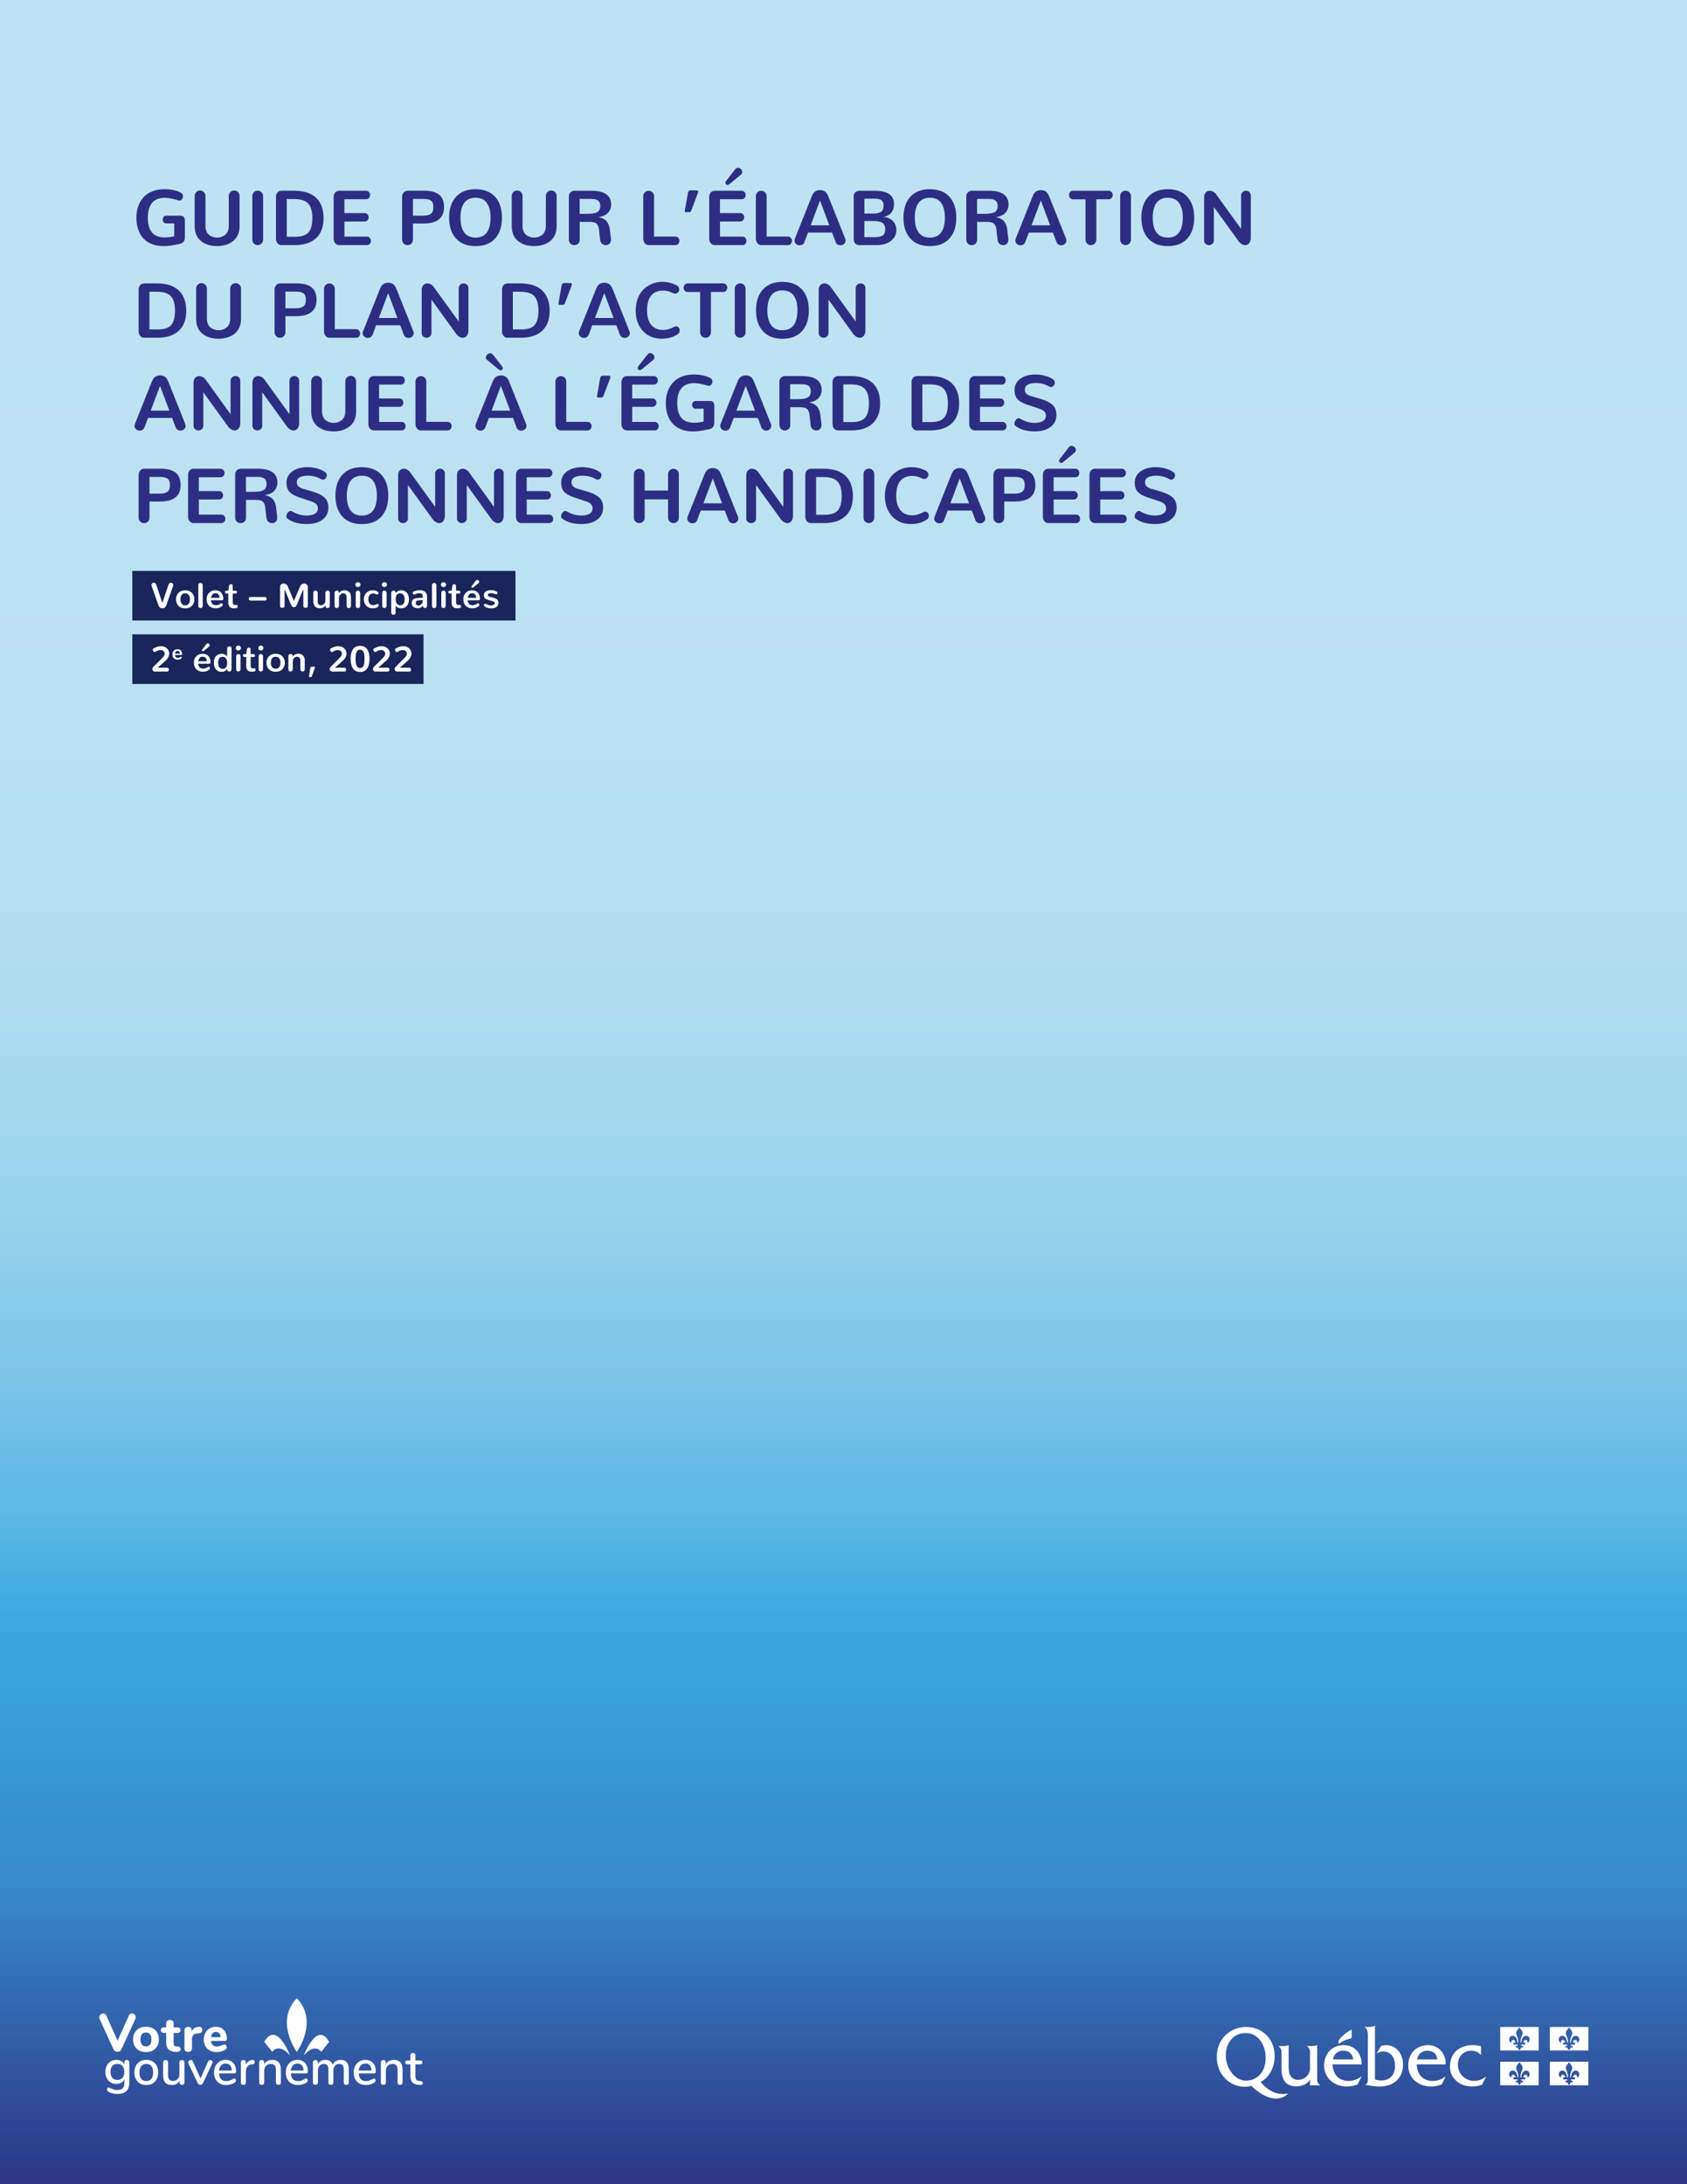 <?xml version="1.0" encoding="UTF-8"?>
<svg xmlns="http://www.w3.org/2000/svg" xmlns:xlink="http://www.w3.org/1999/xlink" id="a" viewBox="0 0 612 792">
  <rect x="0" y="0" width="612" height="792" fill="#333333" stroke="none"/>
  <defs>
    <style>.f,.g{fill:#fff;}.g{fill-rule:evenodd;}.h{fill:url(#c);}.i{fill:#2d2e83;}.j{clip-path:url(#b);}.k{clip-path:url(#e);}.l{clip-path:url(#d);}.m,.n{fill:none;}.n{stroke:#19255b;stroke-miterlimit:10;stroke-width:18px;}</style>
    <clipPath id="b">
      <rect width="612" height="792" style="fill:none;"></rect>
    </clipPath>
    <linearGradient id="c" x1="0" y1="792" x2="1" y2="792" gradientTransform="translate(627570 792) rotate(-90) scale(792 -792)" gradientUnits="userSpaceOnUse">
      <stop offset="0" stop-color="#2d2e83"></stop>
      <stop offset=".05" stop-color="#304e9b"></stop>
      <stop offset=".14" stop-color="#3788c9"></stop>
      <stop offset=".26" stop-color="#38a8e0"></stop>
      <stop offset=".31" stop-color="#5ab7e4"></stop>
      <stop offset=".37" stop-color="#79c4e8"></stop>
      <stop offset=".43" stop-color="#92cfec"></stop>
      <stop offset=".5" stop-color="#a5d8ee"></stop>
      <stop offset=".57" stop-color="#b2def0"></stop>
      <stop offset=".67" stop-color="#bae1f1"></stop>
      <stop offset=".86" stop-color="#bde3f2"></stop>
      <stop offset="1" stop-color="#bde3f2"></stop>
    </linearGradient>
    <clipPath id="d">
      <rect x="36" y="724.56" width="117.37" height="34.71" style="fill:none;"></rect>
    </clipPath>
    <clipPath id="e">
      <rect x="427.44" y="721" width="162.72" height="49.06" style="fill:none;"></rect>
    </clipPath>
  </defs>
  <g style="clip-path:url(#b);">
    <rect width="612" height="792" style="fill:url(#c);"></rect>
  </g>
  <line x1="48" y1="216.01" x2="187" y2="216.01" style="fill:none; stroke:#19255b; stroke-miterlimit:10; stroke-width:18px;"></line>
  <line x1="48" y1="239.01" x2="153.65" y2="239.01" style="fill:none; stroke:#19255b; stroke-miterlimit:10; stroke-width:18px;"></line>
  <g></g>
  <g></g>
  <g>
    <path d="M57.94,220.24c-.23-.22-.44-.63-.63-1.23l-2.32-6.56c-.04-.11-.06-.22-.06-.32,0-.25,.09-.45,.26-.6,.18-.15,.38-.23,.61-.23,.19,0,.37,.06,.53,.18,.16,.12,.27,.29,.35,.53l2.22,6.63,2.22-6.63c.07-.23,.19-.41,.35-.53,.16-.12,.34-.18,.53-.18,.23,0,.44,.08,.61,.23,.18,.15,.26,.35,.26,.6,0,.1-.02,.21-.06,.32l-2.32,6.56c-.19,.6-.4,1.01-.63,1.23-.23,.22-.55,.33-.96,.33s-.73-.11-.96-.33Z" style="fill:#fff;"></path>
    <path d="M65.69,220.31c-.44-.18-.78-.43-1.04-.74-.26-.31-.46-.65-.59-1.03s-.2-.79-.2-1.21c0-.34,.04-.67,.12-.98,.08-.31,.21-.61,.39-.89s.39-.52,.65-.73c.26-.21,.57-.37,.94-.49,.37-.12,.78-.18,1.22-.18s.84,.06,1.2,.17c.37,.12,.68,.28,.94,.48,.26,.2,.48,.44,.66,.72,.18,.28,.32,.58,.4,.9,.09,.32,.13,.66,.13,1.01s-.04,.66-.12,.96c-.08,.31-.21,.6-.39,.89-.18,.28-.39,.52-.65,.73-.26,.21-.57,.37-.94,.49s-.78,.18-1.23,.18c-.55,0-1.05-.09-1.49-.27Zm2.77-1.38c.3-.38,.46-.91,.46-1.6s-.15-1.23-.46-1.61-.73-.58-1.28-.58-.98,.19-1.28,.57c-.3,.38-.45,.92-.45,1.62s.15,1.22,.46,1.6,.73,.57,1.28,.57,.98-.19,1.28-.57Z" style="fill:#fff;"></path>
    <path d="M72.16,220.28c-.15-.15-.22-.37-.22-.66v-7.37c0-.28,.07-.5,.22-.65s.34-.23,.57-.23,.43,.08,.58,.23,.23,.37,.23,.65v7.37c0,.28-.08,.5-.23,.65-.15,.16-.35,.23-.59,.23s-.42-.08-.56-.23Z" style="fill:#fff;"></path>
    <path d="M75.33,215.67c.24-.48,.61-.87,1.09-1.17s1.04-.44,1.68-.44c.49,0,.93,.08,1.3,.24,.38,.16,.68,.39,.91,.68,.23,.29,.4,.61,.52,.97s.18,.75,.18,1.17c0,.17-.04,.3-.11,.4s-.19,.15-.34,.15h-4.01c.07,1.19,.68,1.79,1.83,1.79,.52,0,1.09-.21,1.68-.64,.08-.06,.16-.09,.25-.09,.13,0,.25,.06,.35,.18s.15,.25,.15,.4c0,.17-.07,.31-.2,.43-.67,.56-1.45,.84-2.34,.84-1,0-1.81-.29-2.41-.88-.6-.58-.9-1.4-.9-2.44,0-.58,.12-1.12,.37-1.6Zm4.34,1.11c-.03-.49-.17-.89-.42-1.2-.25-.31-.61-.47-1.1-.47s-.85,.16-1.11,.49c-.27,.33-.42,.72-.46,1.18h3.1Z" style="fill:#fff;"></path>
    <path d="M83.31,220.04c-.32-.35-.49-.85-.49-1.51v-3.28h-.62c-.18,0-.32-.05-.42-.15s-.15-.23-.15-.4,.05-.28,.14-.38c.09-.1,.23-.14,.41-.14h.67l.19-1.57c.03-.23,.1-.42,.24-.56,.13-.15,.32-.22,.55-.22,.19,0,.33,.06,.43,.18,.1,.12,.16,.31,.16,.55v1.62h1.02c.18,0,.31,.05,.41,.15,.09,.1,.14,.23,.14,.4s-.05,.29-.14,.38-.23,.14-.41,.14h-1.02v2.89c0,.41,.05,.71,.15,.91s.28,.3,.54,.3h.07l.45-.03h.04c.17,0,.31,.06,.41,.18s.15,.26,.15,.42c0,.1-.02,.19-.05,.27s-.09,.14-.16,.18c-.07,.05-.15,.08-.23,.11s-.18,.05-.31,.06c-.13,.01-.24,.02-.33,.02s-.22,0-.37,0h-.14c-.58,0-1.03-.18-1.35-.53Z" style="fill:#fff;"></path>
    <path d="M90.41,217.58c-.11-.13-.16-.28-.16-.46s.06-.34,.17-.46c.11-.12,.27-.18,.47-.18h5.2c.19,0,.35,.06,.46,.17s.17,.27,.17,.47-.05,.34-.16,.46c-.11,.12-.27,.18-.47,.18h-5.25c-.18,0-.33-.06-.43-.19Z" style="fill:#fff;"></path>
    <path d="M105.58,219.29l-2.35-5.69v6.16c0,.21-.08,.38-.24,.49-.16,.12-.35,.17-.58,.17s-.42-.06-.58-.17c-.16-.12-.24-.28-.24-.49v-6.96c0-.35,.13-.64,.4-.86s.59-.34,.96-.34c.31,0,.6,.09,.86,.27,.27,.18,.47,.45,.61,.81l2.21,5.27v2.22c-.47,0-.82-.29-1.04-.88Zm1.05-1.34l2.22-5.27c.14-.36,.34-.63,.61-.81,.27-.18,.55-.27,.86-.27,.36,0,.68,.11,.95,.34s.41,.51,.41,.86v6.96c0,.21-.08,.38-.24,.49-.16,.12-.36,.17-.58,.17s-.42-.06-.58-.17c-.16-.12-.24-.28-.24-.49v-6.16l-2.35,5.69c-.23,.58-.58,.88-1.05,.88v-2.22Z" style="fill:#fff;"></path>
    <path d="M115.1,220.43c-.27-.1-.51-.25-.73-.44-.22-.19-.39-.45-.51-.77-.12-.32-.19-.68-.19-1.08v-3.13c0-.28,.08-.5,.23-.65,.15-.15,.35-.23,.58-.23,.22,0,.41,.08,.56,.23,.15,.15,.22,.37,.22,.65v3.13c0,.44,.11,.77,.34,1,.22,.23,.51,.35,.86,.35,.43,0,.8-.17,1.11-.5,.31-.33,.47-.77,.47-1.31v-2.67c0-.28,.08-.5,.23-.65,.15-.15,.34-.23,.57-.23s.42,.08,.57,.23c.15,.15,.22,.37,.22,.65v4.68c0,.25-.08,.45-.23,.59s-.34,.21-.58,.21-.42-.07-.56-.2-.22-.33-.22-.58v-.23c-.38,.73-1.07,1.09-2.08,1.09-.3,0-.59-.05-.86-.15Z" style="fill:#fff;"></path>
    <path d="M121.6,220.28c-.15-.15-.22-.37-.22-.64v-4.69c0-.25,.08-.45,.23-.59s.34-.21,.58-.21,.42,.07,.56,.21c.15,.14,.22,.33,.22,.58v.22c.19-.36,.46-.63,.82-.82,.36-.19,.78-.28,1.28-.28,.3,0,.59,.05,.86,.15,.27,.1,.51,.25,.72,.44,.21,.19,.38,.45,.5,.76s.18,.68,.18,1.09v3.14c0,.27-.08,.49-.23,.64-.15,.15-.35,.23-.58,.23-.22,0-.41-.08-.56-.23-.15-.15-.22-.37-.22-.64v-3.15c0-.44-.11-.77-.34-1-.23-.23-.52-.35-.87-.35-.42,0-.79,.17-1.1,.5s-.46,.77-.46,1.31v2.69c0,.27-.08,.49-.23,.64-.15,.15-.34,.23-.57,.23s-.42-.08-.57-.23Z" style="fill:#fff;"></path>
    <path d="M129.18,212.63c-.17-.16-.26-.38-.26-.64s.09-.47,.26-.63c.17-.16,.4-.24,.68-.24s.5,.08,.67,.24,.25,.37,.25,.63-.09,.48-.26,.64c-.17,.16-.39,.24-.67,.24s-.5-.08-.67-.24Zm.1,7.65c-.15-.15-.22-.37-.22-.66v-4.58c0-.28,.07-.5,.22-.66s.34-.23,.57-.23,.42,.08,.57,.23c.15,.16,.23,.38,.23,.66v4.58c0,.28-.08,.5-.23,.65-.15,.16-.34,.23-.57,.23s-.42-.08-.57-.23Z" style="fill:#fff;"></path>
    <path d="M134.06,218.84c.31,.39,.73,.58,1.27,.58s.95-.11,1.28-.33c.11-.07,.21-.11,.32-.11,.14,0,.25,.05,.34,.16,.09,.1,.14,.23,.14,.37,0,.19-.08,.36-.25,.51-.18,.16-.44,.3-.77,.4-.34,.11-.74,.16-1.21,.16-.94,0-1.7-.31-2.29-.92-.59-.61-.89-1.4-.89-2.35,0-.6,.13-1.14,.4-1.64,.26-.5,.64-.89,1.13-1.18,.49-.29,1.05-.44,1.67-.44,.74,0,1.34,.17,1.81,.51,.19,.14,.29,.3,.29,.5,0,.14-.05,.26-.15,.36-.1,.1-.22,.15-.36,.15-.1,0-.2-.03-.3-.08-.38-.19-.75-.29-1.12-.29-.55,0-.98,.19-1.29,.57-.31,.38-.47,.89-.47,1.53s.15,1.15,.46,1.54Z" style="fill:#fff;"></path>
    <path d="M138.78,212.63c-.17-.16-.26-.38-.26-.64s.09-.47,.26-.63c.17-.16,.4-.24,.68-.24s.5,.08,.67,.24,.25,.37,.25,.63-.09,.48-.26,.64c-.17,.16-.39,.24-.67,.24s-.5-.08-.67-.24Zm.1,7.65c-.15-.15-.22-.37-.22-.66v-4.58c0-.28,.07-.5,.22-.66s.34-.23,.57-.23,.42,.08,.57,.23c.15,.16,.23,.38,.23,.66v4.58c0,.28-.08,.5-.23,.65-.15,.16-.34,.23-.57,.23s-.42-.08-.57-.23Z" style="fill:#fff;"></path>
    <path d="M142.15,222.69c-.15-.15-.22-.36-.22-.63v-7c0-.27,.08-.5,.23-.66s.35-.25,.58-.25,.43,.07,.57,.2c.14,.14,.21,.33,.21,.59v.22c.41-.74,1.1-1.1,2.09-1.1,.56,0,1.05,.15,1.48,.44,.42,.29,.74,.69,.95,1.18,.21,.5,.32,1.06,.32,1.68,0,.99-.26,1.78-.77,2.36-.52,.58-1.2,.87-2.06,.87-.92,0-1.59-.34-2.01-1.02v2.49c0,.27-.08,.49-.23,.64-.15,.15-.34,.23-.58,.23s-.42-.08-.56-.23Zm3.67-3.31c.19-.08,.34-.19,.46-.33s.22-.3,.3-.49c.08-.19,.13-.38,.17-.58s.05-.41,.05-.63c0-.2-.01-.4-.04-.6s-.08-.39-.16-.59-.17-.37-.29-.52c-.12-.15-.27-.27-.45-.36s-.4-.14-.63-.14c-.61,0-1.04,.18-1.3,.55-.26,.37-.38,.92-.38,1.64,0,.41,.05,.77,.16,1.09,.11,.31,.29,.57,.55,.77,.26,.2,.57,.3,.96,.3,.23,0,.44-.04,.63-.12Z" style="fill:#fff;"></path>
    <path d="M149.99,220.1c-.41-.32-.62-.77-.62-1.34,0-.25,.03-.48,.08-.67,.05-.19,.13-.36,.22-.5,.09-.14,.23-.26,.4-.36s.36-.18,.55-.24c.19-.06,.44-.11,.74-.14,.3-.03,.6-.06,.9-.07,.3-.01,.67-.02,1.1-.02v-.49c0-.4-.09-.69-.28-.87-.19-.18-.47-.28-.84-.28-.08,0-.16,0-.24,0-.08,0-.17,.02-.25,.03-.08,.02-.16,.03-.22,.04-.06,.01-.14,.03-.23,.05s-.16,.04-.2,.06-.11,.04-.2,.07c-.09,.03-.15,.05-.17,.06s-.08,.03-.17,.07c-.09,.04-.14,.05-.14,.05-.05,.02-.11,.03-.18,.03-.15,0-.27-.06-.38-.19-.1-.12-.16-.27-.16-.42,0-.21,.09-.36,.28-.44,.7-.33,1.48-.5,2.34-.5,.39,0,.74,.04,1.05,.13s.58,.23,.82,.41,.42,.44,.55,.76c.13,.32,.19,.69,.19,1.12v3.22c0,.25-.07,.45-.22,.59s-.33,.21-.53,.21-.39-.07-.54-.21c-.15-.14-.23-.34-.23-.59v-.21c-.14,.32-.35,.58-.66,.78-.3,.2-.7,.3-1.19,.3-.64,0-1.17-.17-1.58-.49Zm2.89-1.02c.33-.33,.49-.76,.49-1.27v-.18c-.42,0-.76,0-1.01,.02-.25,.01-.48,.04-.71,.07-.22,.04-.39,.09-.49,.17-.11,.08-.19,.18-.25,.3-.06,.12-.09,.28-.09,.48,0,.3,.09,.52,.26,.68,.17,.15,.4,.23,.68,.23,.41,0,.79-.17,1.11-.5Z" style="fill:#fff;"></path>
    <path d="M156.93,220.28c-.15-.15-.22-.37-.22-.66v-7.37c0-.28,.07-.5,.22-.65s.34-.23,.57-.23,.43,.08,.58,.23,.23,.37,.23,.65v7.37c0,.28-.08,.5-.23,.65-.15,.16-.35,.23-.59,.23s-.42-.08-.56-.23Z" style="fill:#fff;"></path>
    <path d="M160.22,212.63c-.17-.16-.26-.38-.26-.64s.09-.47,.26-.63c.17-.16,.4-.24,.68-.24s.5,.08,.67,.24,.25,.37,.25,.63-.09,.48-.26,.64c-.17,.16-.39,.24-.67,.24s-.5-.08-.67-.24Zm.1,7.65c-.15-.15-.22-.37-.22-.66v-4.58c0-.28,.07-.5,.22-.66s.34-.23,.57-.23,.42,.08,.57,.23c.15,.16,.23,.38,.23,.66v4.58c0,.28-.08,.5-.23,.65-.15,.16-.34,.23-.57,.23s-.42-.08-.57-.23Z" style="fill:#fff;"></path>
    <path d="M164.33,220.04c-.32-.35-.49-.85-.49-1.51v-3.28h-.62c-.18,0-.32-.05-.42-.15s-.15-.23-.15-.4,.05-.28,.14-.38c.09-.1,.23-.14,.41-.14h.67l.19-1.57c.03-.23,.1-.42,.24-.56,.13-.15,.32-.22,.55-.22,.19,0,.33,.06,.43,.18,.1,.12,.16,.31,.16,.55v1.62h1.02c.18,0,.31,.05,.41,.15,.09,.1,.14,.23,.14,.4s-.05,.29-.14,.38-.23,.14-.41,.14h-1.02v2.89c0,.41,.05,.71,.15,.91s.28,.3,.54,.3h.07l.45-.03h.04c.17,0,.31,.06,.41,.18s.15,.26,.15,.42c0,.1-.02,.19-.05,.27s-.09,.14-.16,.18c-.07,.05-.15,.08-.23,.11s-.18,.05-.31,.06c-.13,.01-.24,.02-.33,.02s-.22,0-.37,0h-.14c-.58,0-1.03-.18-1.35-.53Z" style="fill:#fff;"></path>
    <path d="M168.45,215.67c.24-.48,.61-.87,1.09-1.17s1.04-.44,1.68-.44c.49,0,.93,.08,1.3,.24,.38,.16,.68,.39,.91,.68,.23,.29,.4,.61,.52,.97s.18,.75,.18,1.17c0,.17-.04,.3-.11,.4s-.19,.15-.34,.15h-4.01c.07,1.19,.68,1.79,1.83,1.79,.52,0,1.09-.21,1.68-.64,.08-.06,.16-.09,.25-.09,.13,0,.25,.06,.35,.18s.15,.25,.15,.4c0,.17-.07,.31-.2,.43-.67,.56-1.45,.84-2.34,.84-1,0-1.81-.29-2.41-.88-.6-.58-.9-1.4-.9-2.44,0-.58,.12-1.12,.37-1.6Zm4.34,1.11c-.03-.49-.17-.89-.42-1.2-.25-.31-.61-.47-1.1-.47s-.85,.16-1.11,.49c-.27,.33-.42,.72-.46,1.18h3.1Zm-1.68-3.74c-.07-.07-.11-.15-.11-.26,0-.08,.04-.18,.13-.3l1.44-1.85c.17-.25,.34-.37,.53-.37s.35,.07,.51,.22c.16,.15,.24,.31,.24,.5,0,.17-.08,.32-.23,.44l-1.94,1.59c-.1,.08-.21,.12-.31,.12s-.19-.03-.26-.1Z" style="fill:#fff;"></path>
    <path d="M175.53,219.44c0-.14,.05-.26,.14-.37,.1-.11,.22-.16,.37-.16,.11,0,.22,.03,.33,.1,.19,.11,.34,.19,.45,.24,.11,.06,.29,.12,.54,.19,.25,.07,.5,.1,.75,.1s.46-.02,.66-.07c.19-.05,.36-.14,.5-.27,.14-.13,.21-.29,.21-.5,0-.36-.29-.61-.88-.76l-.99-.25c-.3-.08-.54-.15-.73-.22s-.37-.15-.56-.24c-.19-.1-.34-.21-.44-.33-.1-.12-.18-.27-.25-.45-.06-.18-.1-.39-.1-.63,0-.58,.23-1.03,.7-1.34,.47-.31,1.08-.47,1.83-.47s1.43,.16,2.08,.48c.23,.11,.34,.28,.34,.51,0,.14-.04,.25-.13,.35-.09,.09-.2,.14-.35,.14-.07,0-.15-.02-.25-.05,0,0-.05-.02-.14-.05s-.15-.06-.19-.07c-.04-.01-.1-.03-.2-.06-.1-.03-.18-.06-.25-.07-.07-.01-.15-.03-.25-.05-.1-.02-.19-.03-.29-.04-.1,0-.19-.01-.29-.01-.33,0-.6,.05-.83,.16-.23,.11-.34,.27-.34,.5,0,.2,.06,.35,.19,.44,.12,.09,.36,.18,.71,.26l.98,.25c.68,.17,1.18,.4,1.49,.69,.32,.29,.47,.7,.47,1.21,0,.65-.24,1.14-.71,1.49-.48,.34-1.09,.51-1.86,.51-.99,0-1.82-.25-2.49-.74-.15-.11-.23-.25-.23-.43Z" style="fill:#fff;"></path>
  </g>
  <path d="M59.86,239.75l-2.69,2.38h3.52c.17,0,.31,.07,.41,.2,.1,.13,.15,.29,.15,.48s-.05,.35-.15,.49c-.1,.14-.23,.21-.41,.21h-4.52c-.28,0-.5-.09-.66-.26-.16-.17-.24-.38-.24-.63,0-.31,.12-.58,.35-.81l3.29-3.27c.54-.52,.81-1.02,.81-1.49,0-.39-.14-.72-.42-.96-.28-.25-.62-.37-1.03-.37-.24,0-.46,.03-.68,.08-.21,.05-.37,.1-.46,.14-.09,.04-.25,.12-.46,.24s-.33,.19-.37,.21c-.06,.03-.12,.04-.18,.04-.17,0-.34-.08-.49-.25s-.23-.34-.23-.53c0-.22,.11-.4,.33-.53,.42-.25,.85-.44,1.28-.58,.43-.14,.9-.21,1.42-.21,.86,0,1.57,.25,2.12,.76,.55,.51,.83,1.13,.83,1.87,0,.99-.51,1.92-1.52,2.81Z" style="fill:#fff;"></path>
  <path d="M62.77,236.35c.14-.28,.35-.51,.63-.68,.28-.17,.61-.26,.98-.26,.29,0,.54,.05,.76,.14,.22,.09,.4,.23,.53,.39,.13,.17,.24,.36,.31,.57,.07,.21,.1,.44,.11,.68,0,.1-.02,.17-.07,.23-.04,.06-.11,.09-.2,.09h-2.34c.04,.7,.4,1.04,1.07,1.04,.31,0,.63-.12,.98-.37,.04-.03,.09-.05,.14-.05,.08,0,.14,.03,.2,.1,.06,.07,.09,.15,.09,.23,0,.1-.04,.18-.12,.25-.39,.33-.84,.49-1.37,.49-.58,0-1.05-.17-1.4-.51s-.53-.82-.53-1.42c0-.34,.07-.65,.21-.93Zm2.53,.65c-.02-.28-.1-.52-.25-.7-.14-.18-.36-.27-.64-.27s-.49,.1-.65,.29-.25,.42-.27,.69h1.81Z" style="fill:#fff;"></path>
  <g>
    <path d="M70.71,238.67c.24-.48,.61-.87,1.09-1.17s1.04-.44,1.68-.44c.49,0,.93,.08,1.3,.24,.38,.16,.68,.39,.91,.68,.23,.29,.4,.61,.52,.97s.18,.75,.18,1.17c0,.17-.04,.3-.11,.4s-.19,.15-.34,.15h-4.01c.07,1.19,.68,1.79,1.83,1.79,.52,0,1.09-.21,1.68-.64,.08-.06,.16-.09,.25-.09,.13,0,.25,.06,.35,.18s.15,.25,.15,.4c0,.17-.07,.31-.2,.43-.67,.56-1.45,.84-2.34,.84-1,0-1.81-.29-2.41-.88-.6-.58-.9-1.4-.9-2.44,0-.58,.12-1.12,.37-1.6Zm4.34,1.11c-.03-.49-.17-.89-.42-1.2-.25-.31-.61-.47-1.1-.47s-.85,.16-1.11,.49c-.27,.33-.42,.72-.46,1.18h3.1Zm-1.68-3.74c-.07-.07-.11-.15-.11-.26,0-.08,.04-.18,.13-.3l1.44-1.85c.17-.25,.34-.37,.53-.37s.35,.07,.51,.22c.16,.15,.24,.31,.24,.5,0,.17-.08,.32-.23,.44l-1.94,1.59c-.1,.08-.21,.12-.31,.12s-.19-.03-.26-.1Z" style="fill:#fff;"></path>
    <path d="M78.84,243.16c-.42-.29-.74-.69-.95-1.18-.21-.5-.32-1.06-.32-1.68,0-1,.26-1.79,.77-2.36s1.2-.86,2.06-.86c.93,0,1.6,.34,2.01,1.02v-2.88c0-.27,.08-.49,.23-.64,.15-.15,.34-.23,.58-.23s.42,.08,.57,.23c.15,.15,.22,.36,.22,.64v7.4c0,.27-.08,.49-.23,.66-.15,.16-.35,.24-.57,.24-.24,0-.43-.07-.57-.2-.14-.13-.21-.33-.21-.59v-.22c-.41,.73-1.11,1.1-2.1,1.1-.56,0-1.05-.15-1.48-.44Zm3.18-1.19c.26-.37,.38-.92,.38-1.65,0-.41-.05-.77-.16-1.09-.11-.31-.29-.57-.55-.78-.26-.2-.57-.3-.96-.3-.29,0-.54,.06-.75,.18-.21,.12-.38,.29-.5,.5-.12,.21-.21,.44-.26,.68-.06,.25-.09,.51-.09,.79,0,.26,.03,.52,.08,.76,.05,.24,.14,.48,.25,.71s.28,.41,.5,.55c.22,.14,.47,.21,.76,.21,.6,0,1.04-.19,1.29-.56Z" style="fill:#fff;"></path>
    <path d="M85.79,235.62c-.17-.16-.26-.38-.26-.64s.09-.47,.26-.63c.17-.16,.4-.24,.68-.24s.5,.08,.67,.24,.25,.37,.25,.63-.09,.48-.26,.64c-.17,.16-.39,.24-.67,.24s-.5-.08-.67-.24Zm.1,7.65c-.15-.15-.22-.37-.22-.66v-4.58c0-.28,.07-.5,.22-.66s.34-.23,.57-.23,.42,.08,.57,.23c.15,.16,.23,.38,.23,.66v4.58c0,.28-.08,.5-.23,.65-.15,.16-.34,.23-.57,.23s-.42-.08-.57-.23Z" style="fill:#fff;"></path>
    <path d="M89.81,243.03c-.32-.35-.49-.85-.49-1.51v-3.28h-.62c-.18,0-.32-.05-.42-.15s-.15-.23-.15-.4,.05-.28,.14-.38c.09-.1,.23-.14,.41-.14h.67l.19-1.57c.03-.23,.1-.42,.24-.56,.13-.15,.32-.22,.55-.22,.19,0,.33,.06,.43,.18,.1,.12,.16,.31,.16,.55v1.62h1.02c.18,0,.31,.05,.41,.15,.09,.1,.14,.23,.14,.4s-.05,.29-.14,.38-.23,.14-.41,.14h-1.02v2.89c0,.41,.05,.71,.15,.91s.28,.3,.54,.3h.07l.45-.03h.04c.17,0,.31,.06,.41,.18s.15,.26,.15,.42c0,.1-.02,.19-.05,.27s-.09,.14-.16,.18c-.07,.05-.15,.08-.23,.11s-.18,.05-.31,.06c-.13,.01-.24,.02-.33,.02s-.22,0-.37,0h-.14c-.58,0-1.03-.18-1.35-.53Z" style="fill:#fff;"></path>
    <path d="M93.95,235.62c-.17-.16-.26-.38-.26-.64s.09-.47,.26-.63c.17-.16,.4-.24,.68-.24s.5,.08,.67,.24,.25,.37,.25,.63-.09,.48-.26,.64c-.17,.16-.39,.24-.67,.24s-.5-.08-.67-.24Zm.1,7.65c-.15-.15-.22-.37-.22-.66v-4.58c0-.28,.07-.5,.22-.66s.34-.23,.57-.23,.42,.08,.57,.23c.15,.16,.23,.38,.23,.66v4.58c0,.28-.08,.5-.23,.65-.15,.16-.34,.23-.57,.23s-.42-.08-.57-.23Z" style="fill:#fff;"></path>
    <path d="M98.5,243.31c-.44-.18-.78-.43-1.04-.74-.26-.31-.46-.65-.59-1.03s-.2-.79-.2-1.21c0-.34,.04-.67,.12-.98,.08-.31,.21-.61,.39-.89s.39-.52,.65-.73c.26-.21,.57-.37,.94-.49,.37-.12,.78-.18,1.22-.18s.84,.06,1.2,.17c.37,.12,.68,.28,.94,.48,.26,.2,.48,.44,.66,.72,.18,.28,.32,.58,.4,.9,.09,.32,.13,.66,.13,1.01s-.04,.66-.12,.96c-.08,.31-.21,.6-.39,.89-.18,.28-.39,.52-.65,.73-.26,.21-.57,.37-.94,.49s-.78,.18-1.23,.18c-.55,0-1.05-.09-1.49-.27Zm2.77-1.38c.3-.38,.46-.91,.46-1.6s-.15-1.23-.46-1.61-.73-.58-1.28-.58-.98,.19-1.28,.57c-.3,.38-.45,.92-.45,1.62s.15,1.22,.46,1.6,.73,.57,1.28,.57,.98-.19,1.28-.57Z" style="fill:#fff;"></path>
    <path d="M104.83,243.27c-.15-.15-.22-.37-.22-.64v-4.69c0-.25,.08-.45,.23-.59s.34-.21,.58-.21,.42,.07,.56,.21c.15,.14,.22,.33,.22,.58v.22c.19-.36,.46-.63,.82-.82,.36-.19,.78-.28,1.28-.28,.3,0,.59,.05,.86,.15,.27,.1,.51,.25,.72,.44,.21,.19,.38,.45,.5,.76s.18,.68,.18,1.09v3.14c0,.27-.08,.49-.23,.64-.15,.15-.35,.23-.58,.23-.22,0-.41-.08-.56-.23-.15-.15-.22-.37-.22-.64v-3.15c0-.44-.11-.77-.34-1-.23-.23-.52-.35-.87-.35-.42,0-.79,.17-1.1,.5s-.46,.77-.46,1.31v2.69c0,.27-.08,.49-.23,.64-.15,.15-.34,.23-.57,.23s-.42-.08-.57-.23Z" style="fill:#fff;"></path>
    <path d="M112.08,245.31s0-.06,0-.08l.53-3.12c.04-.23,.19-.35,.46-.36h.96c.16,.01,.23,.09,.23,.24,0,.03,0,.06-.02,.11l-1.1,3.12c-.04,.1-.08,.17-.13,.21s-.12,.06-.2,.06h-.59c-.11,0-.16-.07-.16-.2Z" style="fill:#fff;"></path>
    <path d="M124.18,239.75l-2.69,2.38h3.52c.17,0,.31,.07,.41,.2,.1,.13,.15,.29,.15,.48s-.05,.35-.15,.49c-.1,.14-.23,.21-.41,.21h-4.52c-.28,0-.5-.09-.66-.26-.16-.17-.24-.38-.24-.63,0-.31,.12-.58,.35-.81l3.29-3.27c.54-.52,.81-1.02,.81-1.49,0-.39-.14-.72-.42-.96-.28-.25-.62-.37-1.03-.37-.24,0-.46,.03-.68,.08-.21,.05-.37,.1-.46,.14-.09,.04-.25,.12-.46,.24s-.33,.19-.37,.21c-.06,.03-.12,.04-.18,.04-.17,0-.34-.08-.49-.25s-.23-.34-.23-.53c0-.22,.11-.4,.33-.53,.42-.25,.85-.44,1.28-.58,.43-.14,.9-.21,1.42-.21,.86,0,1.57,.25,2.12,.76,.55,.51,.83,1.13,.83,1.87,0,.99-.51,1.92-1.52,2.81Z" style="fill:#fff;"></path>
    <path d="M129.26,243.41c-.4-.18-.73-.41-.98-.7-.26-.29-.47-.65-.63-1.06-.17-.42-.28-.85-.35-1.3-.07-.45-.1-.94-.1-1.46s.03-1,.1-1.44,.19-.87,.35-1.29c.17-.41,.38-.76,.63-1.05,.25-.29,.58-.52,.98-.69,.4-.17,.86-.26,1.37-.26s.95,.09,1.35,.26c.4,.17,.72,.4,.98,.69,.26,.29,.47,.64,.63,1.05,.17,.41,.29,.84,.36,1.29,.07,.45,.1,.93,.1,1.45s-.03,1-.1,1.45c-.07,.45-.19,.88-.35,1.3-.17,.42-.38,.77-.63,1.07-.26,.29-.58,.53-.98,.7-.4,.18-.85,.26-1.36,.26s-.96-.09-1.36-.26Zm1.97-1.28c.18-.08,.32-.21,.44-.37,.12-.16,.21-.34,.29-.54s.14-.43,.18-.7c.04-.27,.07-.53,.08-.78,.01-.25,.02-.53,.02-.85s0-.59-.02-.84c-.02-.25-.04-.51-.08-.77-.04-.27-.1-.5-.18-.69-.08-.19-.18-.37-.29-.53-.12-.16-.26-.28-.44-.36-.18-.08-.38-.12-.61-.12s-.43,.04-.61,.12c-.18,.08-.33,.2-.44,.36-.12,.16-.21,.34-.29,.53-.08,.19-.14,.43-.18,.69-.04,.27-.07,.52-.08,.77-.01,.25-.02,.53-.02,.84s0,.59,.02,.84c.02,.25,.04,.51,.08,.78,.04,.27,.1,.51,.18,.7,.08,.2,.18,.38,.29,.54,.12,.16,.26,.29,.44,.37,.18,.08,.38,.13,.61,.13s.43-.04,.61-.13Z" style="fill:#fff;"></path>
    <path d="M139.89,239.75l-2.69,2.38h3.52c.17,0,.31,.07,.41,.2,.1,.13,.15,.29,.15,.48s-.05,.35-.15,.49c-.1,.14-.23,.21-.41,.21h-4.52c-.28,0-.5-.09-.66-.26-.16-.17-.24-.38-.24-.63,0-.31,.12-.58,.35-.81l3.29-3.27c.54-.52,.81-1.02,.81-1.49,0-.39-.14-.72-.42-.96-.28-.25-.62-.37-1.03-.37-.24,0-.46,.03-.68,.08-.21,.05-.37,.1-.46,.14-.09,.04-.25,.12-.46,.24s-.33,.19-.37,.21c-.06,.03-.12,.04-.18,.04-.17,0-.34-.08-.49-.25s-.23-.34-.23-.53c0-.22,.11-.4,.33-.53,.42-.25,.85-.44,1.28-.58,.43-.14,.9-.21,1.42-.21,.86,0,1.57,.25,2.12,.76,.55,.51,.83,1.13,.83,1.87,0,.99-.51,1.92-1.52,2.81Z" style="fill:#fff;"></path>
    <path d="M147.74,239.75l-2.69,2.38h3.52c.17,0,.31,.07,.41,.2,.1,.13,.15,.29,.15,.48s-.05,.35-.15,.49c-.1,.14-.23,.21-.41,.21h-4.52c-.28,0-.5-.09-.66-.26-.16-.17-.24-.38-.24-.63,0-.31,.12-.58,.35-.81l3.29-3.27c.54-.52,.81-1.02,.81-1.49,0-.39-.14-.72-.42-.96-.28-.25-.62-.37-1.03-.37-.24,0-.46,.03-.68,.08-.21,.05-.37,.1-.46,.14-.09,.04-.25,.12-.46,.24s-.33,.19-.37,.21c-.06,.03-.12,.04-.18,.04-.17,0-.34-.08-.49-.25s-.23-.34-.23-.53c0-.22,.11-.4,.33-.53,.42-.25,.85-.44,1.28-.58,.43-.14,.9-.21,1.42-.21,.86,0,1.57,.25,2.12,.76,.55,.51,.83,1.13,.83,1.87,0,.99-.51,1.92-1.52,2.81Z" style="fill:#fff;"></path>
  </g>
  <g style="clip-path:url(#d);">
    <path d="M107.67,744.04s8.08-11.05,0-19.48c-8.09,8.43,0,19.48,0,19.48h0Z" style="fill:#fff;"></path>
    <path d="M47.17,730.3c.2-.13,.43-.2,.68-.2,.36,0,.68,.13,.96,.39,.29,.26,.43,.58,.43,.95,0,.19-.04,.39-.12,.58l-5.06,11.05c-.13,.3-.33,.53-.59,.69-.26,.16-.55,.24-.86,.24s-.59-.08-.86-.24c-.26-.16-.46-.39-.59-.69l-5.05-11.05c-.08-.18-.12-.37-.12-.56,0-.39,.15-.71,.45-.97,.3-.26,.63-.39,1-.39,.25,0,.48,.07,.69,.2,.21,.14,.36,.34,.47,.61l4.05,9.07,4.06-9.07c.11-.27,.26-.48,.46-.61" style="fill:#fff;"></path>
    <path d="M50.49,743.53c-.71-.38-1.25-.91-1.63-1.6-.38-.69-.58-1.5-.58-2.44s.19-1.75,.58-2.43c.38-.69,.93-1.22,1.63-1.59,.71-.37,1.53-.56,2.46-.56s1.76,.19,2.46,.56c.71,.37,1.25,.9,1.64,1.59,.38,.69,.58,1.5,.58,2.43s-.19,1.75-.58,2.44-.93,1.22-1.64,1.6c-.71,.38-1.53,.57-2.46,.57s-1.76-.19-2.46-.57m4.44-4.03c0-.85-.17-1.48-.51-1.9-.34-.42-.83-.63-1.47-.63-1.32,0-1.98,.84-1.98,2.53s.66,2.53,1.98,2.53,1.98-.84,1.98-2.53" style="fill:#fff;"></path>
    <path d="M65.28,742.35c.17,.16,.25,.38,.25,.68,0,.35-.14,.61-.41,.79-.28,.18-.67,.25-1.19,.22l-.5-.04c-2.1-.17-3.15-1.26-3.15-3.29v-3.56h-.72c-.4,0-.69-.09-.9-.26-.2-.17-.31-.42-.31-.74s.1-.59,.31-.76c.2-.17,.5-.26,.9-.26h.72v-1.4c0-.4,.12-.71,.37-.93,.25-.23,.58-.34,1-.34s.75,.12,.99,.34c.24,.23,.36,.54,.36,.93v1.4h1.26c.81,0,1.22,.34,1.22,1.03,0,.32-.1,.57-.31,.74-.2,.17-.51,.26-.92,.26h-1.26v3.76c0,.36,.08,.63,.25,.82,.17,.19,.41,.29,.74,.31l.5,.04c.36,.02,.62,.11,.79,.27" style="fill:#fff;"></path>
    <path d="M73.05,735.19c.21,.19,.31,.47,.31,.84,0,.4-.1,.69-.29,.88-.19,.19-.53,.31-1.02,.36l-.54,.05c-.66,.07-1.14,.29-1.43,.65-.29,.36-.44,.82-.44,1.38v3.43c0,.42-.13,.74-.39,.95-.26,.22-.58,.32-.96,.32s-.72-.11-.98-.32c-.26-.22-.39-.53-.39-.95v-6.6c0-.39,.13-.7,.4-.92,.26-.22,.58-.32,.95-.32s.66,.1,.9,.31c.24,.21,.36,.5,.36,.87v.49c.22-.52,.54-.91,.98-1.19,.44-.28,.91-.43,1.43-.47l.25-.02c.36-.02,.64,.06,.85,.24" style="fill:#fff;"></path>
    <path d="M82.02,741.61c.15,.19,.23,.44,.23,.74,0,.2-.06,.39-.18,.57-.12,.17-.29,.32-.5,.44-.41,.22-.88,.39-1.42,.53s-1.04,.21-1.49,.21c-.96,0-1.79-.19-2.51-.56-.71-.37-1.26-.9-1.64-1.59-.38-.69-.58-1.5-.58-2.43s.19-1.69,.56-2.39c.37-.69,.88-1.24,1.54-1.63,.66-.39,1.41-.58,2.25-.58s1.51,.18,2.11,.53c.6,.35,1.07,.86,1.41,1.51,.34,.65,.5,1.42,.5,2.29,0,.26-.06,.46-.19,.6-.13,.14-.3,.21-.53,.21h-5.03c.08,.71,.3,1.22,.65,1.54,.35,.32,.84,.48,1.49,.48,.35,0,.66-.04,.94-.13,.28-.08,.58-.2,.92-.34,.17-.07,.33-.13,.49-.19,.15-.05,.29-.08,.41-.08,.24,0,.43,.1,.58,.29m-4.91-4.34c-.31,.33-.5,.81-.56,1.43h3.47c-.03-.63-.19-1.11-.48-1.44-.28-.32-.68-.49-1.19-.49s-.93,.17-1.24,.49" style="fill:#fff;"></path>
    <path d="M110.19,745.3s4.88-12.77,9.22-4.88l-2.88,3.59s-2.17-3.45-6.34,1.3" style="fill:#fff;"></path>
    <path d="M105.23,745.3s-4.9-12.77-9.36-4.92l2.88,3.59s2.29-3.42,6.48,1.33" style="fill:#fff;"></path>
    <path d="M46.67,747.2c.16,.16,.24,.38,.24,.64v7.37c0,1.34-.36,2.35-1.07,3.04-.71,.68-1.76,1.02-3.15,1.02-1.29,0-2.37-.25-3.24-.74-.44-.25-.67-.55-.67-.9,0-.2,.06-.37,.17-.5,.11-.13,.26-.2,.42-.2,.16,0,.4,.09,.74,.27,.43,.2,.83,.36,1.2,.48,.37,.11,.81,.17,1.33,.17,1.65,0,2.48-.83,2.48-2.5v-1.38c-.25,.53-.64,.94-1.15,1.23-.51,.29-1.11,.44-1.8,.44-.77,0-1.45-.18-2.05-.54-.6-.36-1.06-.87-1.39-1.53-.33-.66-.49-1.42-.49-2.28s.17-1.62,.5-2.28c.33-.66,.8-1.17,1.39-1.54,.59-.37,1.27-.55,2.04-.55,.67,0,1.26,.14,1.77,.43,.51,.29,.9,.69,1.16,1.22v-.76c0-.26,.08-.47,.24-.63,.16-.16,.38-.23,.66-.23s.49,.08,.66,.24m-2.22,6.23c.44-.51,.66-1.23,.66-2.14s-.22-1.61-.66-2.13c-.44-.52-1.05-.78-1.84-.78s-1.41,.26-1.86,.77c-.45,.51-.67,1.23-.67,2.14s.23,1.62,.68,2.14c.46,.52,1.07,.77,1.85,.77s1.39-.26,1.83-.77" style="fill:#fff;"></path>
    <path d="M50.8,755.48c-.65-.37-1.16-.9-1.51-1.59-.35-.69-.53-1.49-.53-2.4s.18-1.73,.53-2.42c.35-.69,.86-1.22,1.51-1.59,.65-.37,1.41-.56,2.27-.56s1.62,.19,2.27,.56c.65,.37,1.16,.9,1.51,1.59,.35,.69,.53,1.49,.53,2.42s-.18,1.71-.53,2.4-.86,1.22-1.51,1.59c-.65,.37-1.41,.56-2.27,.56s-1.62-.18-2.27-.56m4.12-1.67c.42-.53,.64-1.3,.64-2.32s-.22-1.78-.65-2.31c-.43-.53-1.04-.8-1.83-.8s-1.4,.27-1.83,.8c-.43,.53-.65,1.3-.65,2.31s.21,1.79,.64,2.32c.42,.53,1.04,.79,1.84,.79s1.42-.26,1.84-.79" style="fill:#fff;"></path>
    <path d="M66.67,747.19c.16,.16,.24,.37,.24,.65v7.31c0,.25-.08,.46-.25,.61-.17,.16-.39,.23-.67,.23-.25,0-.46-.07-.61-.22-.16-.15-.23-.35-.23-.6v-.68c-.28,.5-.66,.89-1.14,1.15-.48,.26-1.03,.4-1.63,.4-2.13,0-3.2-1.17-3.2-3.52v-4.67c0-.28,.08-.49,.24-.65,.16-.15,.39-.23,.67-.23s.49,.08,.65,.23c.16,.16,.24,.37,.24,.65v4.65c0,.71,.14,1.23,.43,1.56,.29,.34,.73,.5,1.33,.5,.71,0,1.27-.23,1.7-.68,.43-.45,.64-1.06,.64-1.81v-4.22c0-.26,.08-.48,.25-.64,.17-.16,.39-.24,.67-.24s.49,.08,.66,.23" style="fill:#fff;"></path>
    <path d="M75.82,747.1c.14-.08,.28-.13,.44-.13,.23,0,.43,.08,.6,.23,.17,.16,.26,.34,.26,.56,0,.12-.02,.23-.07,.34l-3.43,7.28c-.08,.19-.21,.34-.39,.44-.17,.1-.36,.15-.55,.15s-.37-.05-.55-.15c-.17-.1-.3-.25-.39-.44l-3.43-7.28c-.05-.1-.07-.21-.07-.34,0-.22,.1-.4,.29-.56,.19-.15,.41-.23,.65-.23,.35,0,.6,.17,.77,.5l2.79,6.18,2.77-6.16c.07-.18,.18-.31,.32-.4" style="fill:#fff;"></path>
    <path d="M85.44,753.9c.11,.13,.16,.3,.16,.5,0,.35-.22,.64-.65,.88-.42,.24-.88,.43-1.38,.56-.5,.13-.97,.2-1.43,.2-1.39,0-2.49-.4-3.29-1.21-.8-.81-1.2-1.91-1.2-3.32,0-.9,.18-1.69,.53-2.39,.35-.69,.85-1.23,1.49-1.62,.64-.38,1.37-.58,2.18-.58,1.17,0,2.1,.38,2.79,1.13,.68,.75,1.02,1.77,1.02,3.06,0,.48-.22,.72-.65,.72h-5.55c.12,1.86,1.01,2.79,2.68,2.79,.44,0,.83-.06,1.15-.18,.32-.12,.67-.28,1.02-.47,.04-.02,.13-.07,.3-.15,.16-.08,.3-.12,.4-.12,.17,0,.31,.07,.41,.2m-5.21-4.98c-.42,.44-.67,1.07-.76,1.87h4.64c-.04-.81-.24-1.44-.62-1.88-.38-.44-.91-.66-1.59-.66s-1.25,.22-1.67,.66" style="fill:#fff;"></path>
    <path d="M92.39,747.7c0,.26-.07,.46-.2,.59-.13,.13-.36,.21-.68,.23-.75,.07-1.39,.39-1.76,.84-.36,.46-.55,1.01-.55,1.65v4.12c0,.29-.08,.5-.25,.65-.17,.14-.38,.22-.65,.22s-.48-.07-.66-.22c-.17-.14-.26-.36-.26-.65v-7.32c0-.27,.09-.49,.26-.64,.17-.15,.39-.23,.66-.23,.24,0,.44,.08,.6,.23,.16,.15,.24,.36,.24,.62v.86c.24-.53,.59-.93,1.04-1.2,.46-.28,.78-.43,1.36-.48,.57-.03,.84,.19,.84,.71" style="fill:#fff;"></path>
    <path d="M101.9,750.46v4.67c0,.28-.08,.49-.24,.64-.16,.15-.39,.22-.67,.22s-.49-.08-.66-.23c-.16-.16-.24-.37-.24-.63v-4.58c0-.74-.15-1.29-.44-1.64-.29-.35-.75-.52-1.38-.52-.73,0-1.32,.23-1.76,.68-.44,.46-.67,1.07-.67,1.83v4.22c0,.26-.08,.47-.24,.63-.16,.16-.38,.23-.65,.23s-.5-.08-.67-.23c-.17-.16-.25-.37-.25-.63v-7.31c0-.25,.09-.46,.26-.62,.17-.16,.39-.24,.66-.24s.47,.08,.63,.23c.15,.16,.23,.36,.23,.61v.74c.29-.53,.69-.93,1.2-1.2,.51-.27,1.1-.41,1.74-.41,2.1,0,3.14,1.18,3.14,3.54" style="fill:#fff;"></path>
    <path d="M111.48,753.9c.11,.13,.16,.3,.16,.5,0,.35-.21,.64-.65,.88-.42,.24-.88,.43-1.38,.56-.5,.13-.97,.2-1.43,.2-1.39,0-2.49-.4-3.29-1.21-.8-.81-1.2-1.91-1.2-3.32,0-.9,.18-1.69,.53-2.39,.35-.69,.85-1.23,1.49-1.62,.64-.38,1.37-.58,2.18-.58,1.17,0,2.1,.38,2.79,1.13,.68,.75,1.02,1.77,1.02,3.06,0,.48-.22,.72-.65,.72h-5.55c.12,1.86,1.01,2.79,2.68,2.79,.44,0,.83-.06,1.15-.18,.32-.12,.67-.28,1.03-.47,.04-.02,.13-.07,.3-.15,.16-.08,.3-.12,.4-.12,.17,0,.31,.07,.41,.2m-5.21-4.98c-.42,.44-.67,1.07-.76,1.87h4.64c-.04-.81-.24-1.44-.62-1.88-.38-.44-.91-.66-1.59-.66s-1.25,.22-1.67,.66" style="fill:#fff;"></path>
    <path d="M126.54,750.46v4.67c0,.28-.08,.49-.25,.64-.17,.15-.39,.22-.67,.22s-.48-.07-.65-.22c-.17-.15-.25-.36-.25-.64v-4.65c0-.73-.13-1.26-.4-1.59-.26-.33-.68-.49-1.24-.49-.66,0-1.18,.22-1.56,.67-.38,.45-.58,1.06-.58,1.84v4.22c0,.28-.08,.49-.25,.64-.17,.15-.39,.22-.66,.22s-.48-.07-.65-.22c-.17-.15-.25-.36-.25-.64v-4.65c0-.73-.13-1.26-.4-1.59-.26-.33-.68-.49-1.24-.49-.66,0-1.18,.22-1.57,.67-.39,.45-.58,1.06-.58,1.84v4.22c0,.28-.08,.49-.25,.64-.17,.15-.38,.22-.65,.22s-.48-.07-.66-.22c-.17-.15-.26-.36-.26-.64v-7.31c0-.26,.09-.47,.27-.63,.18-.16,.4-.23,.65-.23s.46,.08,.62,.22c.16,.15,.24,.36,.24,.62v.67c.26-.5,.63-.89,1.1-1.15,.47-.26,1.01-.4,1.62-.4,.67,0,1.22,.14,1.66,.41,.44,.28,.76,.7,.98,1.28,.26-.52,.65-.93,1.17-1.23,.51-.31,1.1-.46,1.76-.46,1.97,0,2.95,1.18,2.95,3.54" style="fill:#fff;"></path>
    <path d="M136.12,753.9c.11,.13,.16,.3,.16,.5,0,.35-.22,.64-.65,.88-.42,.24-.88,.43-1.38,.56-.5,.13-.97,.2-1.43,.2-1.39,0-2.49-.4-3.29-1.21-.8-.81-1.2-1.91-1.2-3.32,0-.9,.18-1.69,.53-2.39,.35-.69,.85-1.23,1.49-1.62,.64-.38,1.37-.58,2.18-.58,1.17,0,2.1,.38,2.79,1.13,.68,.75,1.02,1.77,1.02,3.06,0,.48-.22,.72-.65,.72h-5.55c.12,1.86,1.01,2.79,2.68,2.79,.44,0,.83-.06,1.15-.18,.32-.12,.67-.28,1.03-.47,.04-.02,.13-.07,.3-.15,.16-.08,.3-.12,.4-.12,.17,0,.31,.07,.41,.2m-5.21-4.98c-.42,.44-.67,1.07-.76,1.87h4.64c-.04-.81-.24-1.44-.62-1.88-.38-.44-.91-.66-1.59-.66s-1.25,.22-1.67,.66" style="fill:#fff;"></path>
    <path d="M146.04,750.46v4.67c0,.28-.08,.49-.24,.64-.16,.15-.39,.22-.67,.22s-.49-.08-.66-.23c-.16-.16-.24-.37-.24-.63v-4.58c0-.74-.15-1.29-.44-1.64-.29-.35-.75-.52-1.38-.52-.73,0-1.32,.23-1.76,.68-.44,.46-.67,1.07-.67,1.83v4.22c0,.26-.08,.47-.24,.63-.16,.16-.38,.23-.65,.23s-.5-.08-.67-.23c-.17-.16-.25-.37-.25-.63v-7.31c0-.25,.09-.46,.26-.62,.17-.16,.39-.24,.66-.24s.47,.08,.63,.23c.15,.16,.23,.36,.23,.61v.74c.29-.53,.69-.93,1.2-1.2,.51-.27,1.1-.41,1.74-.41,2.1,0,3.14,1.18,3.14,3.54" style="fill:#fff;"></path>
    <path d="M153.2,754.82c.11,.11,.17,.27,.17,.48,0,.24-.09,.42-.28,.55-.19,.13-.46,.18-.82,.15l-.49-.04c-.97-.07-1.7-.37-2.18-.89-.48-.52-.72-1.29-.72-2.31v-4.22h-1.08c-.53,0-.79-.23-.79-.7,0-.22,.07-.39,.21-.51s.33-.19,.58-.19h1.08v-1.85c0-.27,.08-.49,.24-.65,.16-.15,.38-.23,.66-.23s.5,.08,.66,.23c.17,.16,.25,.37,.25,.65v1.85h1.78c.25,0,.44,.06,.58,.19,.14,.13,.21,.3,.21,.51,0,.23-.07,.4-.21,.52-.14,.12-.33,.18-.58,.18h-1.78v4.35c0,.56,.12,.98,.35,1.24s.59,.41,1.07,.45l.5,.04c.26,.02,.45,.09,.57,.21" style="fill:#fff;"></path>
  </g>
  <g style="clip-path:url(#e);">
    <path d="M477.84,752.78v-11.26h-.09c-.4,.37-1.88,.4-2.51,.4h-1.09v.09c1.26,.77,1.09,1.91,1.09,3.33v4.77c0,2.38-2.34,4.06-4.23,4.06-2.49,0-3.52-1.76-3.52-4.61v-8.03h-.08c-.4,.37-1.89,.4-2.52,.4h-1.08v.09c1.26,.77,1.09,1.91,1.09,3.33v4.75c0,4.35,1.89,6.42,5.26,6.42,2,0,4.06-.71,5.09-2.41v2.06h3.68v-.09c-1.26-.71-1.09-1.86-1.09-3.28" style="fill:#fff;"></path>
    <path d="M493.94,748.55c.11-3.97-2.55-6.97-6.44-6.97-4.26,0-7.15,3.09-7.15,7.38s3.35,7.61,8.21,7.61c1.35,0,2.72-.21,3.95-.76l1.43-2.9h-.09c-1.32,1.12-2.98,1.65-4.69,1.65-3.23,0-5.67-2.21-5.72-6h10.51Zm-10.39-1.8c.34-1.93,1.77-3.16,3.69-3.16,2.06,0,3.38,1.01,3.69,3.16h-7.38Z" style="fill:#fff;"></path>
    <path d="M496.21,734.98c.68,0,2.08-.04,2.51-.46h.08v19.51c.77,.22,1.56,.37,2.36,.37,3.13,0,4.92-2.19,4.92-5.23s-1.39-5.29-4.26-5.29c-.91,0-1.62,.25-2.39,.68l1.54-2.63c.65-.25,1.34-.34,2.02-.34,3.24,0,6,2.81,6,7.03,0,4.83-3.27,7.95-8.45,7.95-1.93,0-3.79-.34-5.19-.56v-.09c.94-.43,.86-1.46,.86-2.47v-14.18c0-1.42,.17-3.42-1.06-4.19v-.09h1.07Z" style="fill:#fff;"></path>
    <path d="M524.46,748.55c.12-3.97-2.55-6.97-6.44-6.97-4.26,0-7.15,3.09-7.15,7.38s3.35,7.61,8.21,7.61c1.35,0,2.72-.21,3.95-.76l1.43-2.9h-.08c-1.32,1.12-2.98,1.65-4.7,1.65-3.23,0-5.67-2.21-5.72-6h10.5Zm-10.39-1.8c.34-1.93,1.77-3.16,3.69-3.16,2.06,0,3.38,1.01,3.69,3.16h-7.38Z" style="fill:#fff;"></path>
    <path d="M537.26,745.11h-.09c-.83-1.02-2.21-1.52-3.49-1.52-2.78,0-4.78,2.1-4.78,5.05,0,3.56,2.77,5.91,5.95,5.91,1.46,0,3.06-.62,4.18-1.52h.09l-1.49,2.92c-1.2,.49-2.52,.61-3.78,.61-4.41,0-7.85-3.1-7.85-7.12,0-5.32,3.85-7.86,8.17-7.86,1.03,0,2.09,.12,3.09,.37v3.17Z" style="fill:#fff;"></path>
    <path d="M490.37,739.03v-3.09c-1.88,.84-3.62,2.41-4.78,3.94v1.21c2.79-1.87,4.78-1.96,4.78-2.05" style="fill:#fff; fill-rule:evenodd;"></path>
    <path d="M466.83,759.17c-3.19,.52-6.26-.48-9.52-4.21,3.15-1.58,5.1-5.51,5.1-9.16,0-.04,0-.42,0-.45-.06-6.25-4.76-10.38-10.36-10.38s-10.58,4.29-10.62,10.6c0,.03,0,.4,0,.42,0,6.13,4.55,10.68,10.14,10.68,.8,0,1.57-.12,2.35-.31,3.66,3.42,6.91,4.88,9.73,4.54,1.33-.16,2.75-.69,3.59-1.79l-.4,.07Zm-14.81-4.73c-4.32,0-7.33-4.87-7.33-9.01,0-.04,0-.42,0-.47,.05-4.01,2.65-7.77,7.18-7.77,4.77,0,7.23,4.51,7.27,8.78v.45c0,4.55-2.83,8.02-7.13,8.02" style="fill:#fff;"></path>
    <path d="M558.19,734.98h-13.95v8.54h13.95v-8.54Zm-7.54,7.43c-.88,.28-.89-.51-.89-.51,.78,.14,.85-.52,.85-.52h-1.55v-.73h.74s-.13-.98-.85-.98c-.67,0-.76,.74-.64,1.04-.33,.06-.82-.52-.82-1.2,0-.87,.69-1.33,1.29-1.33,.98,0,1.71,1.13,1.71,2.46h.3s.06-.64-.07-1.23c-.21-.92-.67-1.46-.68-2.09-.02-1.09,.64-1.26,1.16-2.21,.52,.95,1.18,1.12,1.16,2.21-.01,.62-.47,1.17-.68,2.09-.13,.59-.07,1.23-.07,1.23h.3c0-1.33,.73-2.46,1.71-2.46,.61,0,1.29,.46,1.29,1.33,0,.68-.49,1.26-.82,1.2,.12-.31,.03-1.04-.64-1.04-.72,0-.85,.98-.85,.98h.74v.73h-1.55s.08,.65,.85,.52c0,0-.01,.78-.89,.51,0,0-.04,.7-.56,.95-.53-.25-.56-.95-.56-.95" style="fill:#fff;"></path>
    <path d="M576.21,734.98h-13.95v8.54h13.95v-8.54Zm-7.54,7.43c-.88,.28-.89-.51-.89-.51,.78,.14,.85-.52,.85-.52h-1.55v-.73h.73s-.12-.98-.85-.98c-.67,0-.76,.74-.64,1.04-.33,.06-.83-.52-.83-1.2,0-.87,.69-1.33,1.29-1.33,.98,0,1.71,1.13,1.71,2.46h.3s.07-.64-.07-1.23c-.21-.92-.67-1.46-.68-2.09-.02-1.09,.64-1.26,1.16-2.21,.52,.95,1.18,1.12,1.16,2.21,0,.62-.47,1.17-.68,2.09-.13,.59-.07,1.23-.07,1.23h.3c0-1.33,.73-2.46,1.71-2.46,.61,0,1.29,.46,1.29,1.33,0,.68-.49,1.26-.82,1.2,.12-.31,.03-1.04-.64-1.04-.72,0-.85,.98-.85,.98h.74v.73h-1.55s.08,.65,.86,.52c0,0-.01,.78-.89,.51,0,0-.04,.7-.56,.95-.53-.25-.56-.95-.56-.95" style="fill:#fff;"></path>
    <path d="M558.19,747.6h-13.95v8.54h13.95v-8.54Zm-7.54,7.43c-.88,.28-.89-.51-.89-.51,.78,.14,.85-.52,.85-.52h-1.55v-.73h.74s-.13-.98-.85-.98c-.67,0-.76,.74-.64,1.04-.33,.06-.82-.52-.82-1.2,0-.86,.69-1.33,1.29-1.33,.98,0,1.71,1.13,1.71,2.46h.3s.06-.64-.07-1.23c-.21-.92-.67-1.46-.68-2.09-.02-1.09,.64-1.26,1.16-2.21,.52,.94,1.18,1.12,1.16,2.21-.01,.62-.47,1.17-.68,2.09-.13,.59-.07,1.23-.07,1.23h.3c0-1.33,.73-2.46,1.71-2.46,.61,0,1.29,.46,1.29,1.33,0,.68-.49,1.26-.82,1.2,.12-.31,.03-1.04-.64-1.04-.72,0-.85,.98-.85,.98h.74v.73h-1.55s.08,.65,.85,.52c0,0-.01,.78-.89,.51,0,0-.04,.7-.56,.95-.53-.25-.56-.95-.56-.95" style="fill:#fff;"></path>
    <path d="M576.21,747.6h-13.95v8.54h13.95v-8.54Zm-7.54,7.43c-.88,.28-.89-.51-.89-.51,.78,.14,.85-.52,.85-.52h-1.55v-.73h.73s-.12-.98-.85-.98c-.67,0-.76,.74-.64,1.04-.33,.06-.83-.52-.83-1.2,0-.86,.69-1.33,1.29-1.33,.98,0,1.71,1.13,1.71,2.46h.3s.07-.64-.07-1.23c-.21-.92-.67-1.46-.68-2.09-.02-1.09,.64-1.26,1.16-2.21,.52,.94,1.18,1.12,1.16,2.21,0,.62-.47,1.17-.68,2.09-.13,.59-.07,1.23-.07,1.23h.3c0-1.33,.73-2.46,1.71-2.46,.61,0,1.29,.46,1.29,1.33,0,.68-.49,1.26-.82,1.2,.12-.31,.03-1.04-.64-1.04-.72,0-.85,.98-.85,.98h.74v.73h-1.55s.08,.65,.86,.52c0,0-.01,.78-.89,.51,0,0-.04,.7-.56,.95-.53-.25-.56-.95-.56-.95" style="fill:#fff;"></path>
  </g>
  <g>
    <path d="M54.19,88.08c-1.49-.77-2.64-1.93-3.47-3.49-.83-1.56-1.24-3.45-1.24-5.66,0-1.45,.21-2.79,.63-4.02,.42-1.23,1.04-2.32,1.86-3.27,.82-.95,1.89-1.69,3.2-2.23,1.31-.54,2.8-.81,4.47-.81,2.25,0,4.22,.4,5.89,1.2,.28,.15,.5,.34,.64,.58,.15,.24,.22,.49,.22,.75,0,.41-.13,.78-.38,1.1-.26,.32-.58,.49-.98,.49-.17,0-.33-.04-.46-.11-1.9-.58-3.49-.88-4.77-.88-1.08,0-2.03,.17-2.83,.51-.8,.34-1.44,.83-1.93,1.48-.48,.64-.84,1.39-1.07,2.25-.23,.86-.34,1.84-.34,2.94,0,4.79,2.01,7.18,6.03,7.18,1.17,0,2.35-.14,3.55-.42v-4.66h-2.86c-.41,0-.73-.13-.97-.4-.24-.27-.36-.6-.36-.99,0-.36,.11-.69,.33-.98,.22-.29,.54-.43,.94-.43h5.29c.99,0,1.49,.62,1.49,1.85v5.74c0,.83-.14,1.44-.43,1.82s-.77,.66-1.46,.82c-2.44,.54-4.35,.81-5.73,.81-2.02,0-3.78-.38-5.26-1.16Z" style="fill:#2d2e83;"></path>
    <path d="M75.58,88.79c-.97-.3-1.83-.73-2.58-1.31-.75-.58-1.33-1.33-1.75-2.26-.42-.92-.63-1.98-.63-3.15v-10.95c0-.61,.19-1.1,.57-1.48,.38-.37,.84-.56,1.38-.56s1,.19,1.39,.56c.39,.37,.58,.87,.58,1.48v10.86c0,.71,.12,1.34,.36,1.89,.24,.55,.56,.99,.96,1.31,.4,.32,.85,.56,1.33,.72,.49,.16,1,.25,1.55,.25s1.07-.08,1.56-.25,.94-.41,1.35-.72c.41-.32,.74-.75,.98-1.31,.24-.55,.36-1.18,.36-1.89v-10.86c0-.61,.19-1.1,.58-1.48,.39-.37,.85-.56,1.39-.56s.99,.19,1.37,.56c.39,.37,.58,.87,.58,1.48v10.95c0,1.18-.21,2.22-.64,3.14-.42,.92-1.01,1.67-1.76,2.25-.75,.58-1.61,1.02-2.59,1.32-.98,.3-2.04,.45-3.19,.45s-2.21-.15-3.18-.44Z" style="fill:#2d2e83;"></path>
    <path d="M92.1,88.31c-.38-.37-.57-.87-.57-1.48v-15.65c0-.61,.19-1.1,.58-1.48,.39-.37,.85-.56,1.37-.56s.99,.19,1.38,.56c.39,.37,.59,.87,.59,1.48v15.65c0,.61-.2,1.1-.59,1.48-.39,.37-.86,.56-1.39,.56s-.98-.19-1.37-.56Z" style="fill:#2d2e83;"></path>
    <path d="M100.66,88.2c-.36-.45-.55-.99-.55-1.62v-15.11c0-.72,.19-1.29,.58-1.7,.39-.41,.91-.62,1.58-.62h4.35c3.55,0,6.23,.85,8.04,2.55,1.81,1.7,2.72,4.17,2.72,7.4s-.91,5.57-2.72,7.25c-1.81,1.68-4.39,2.52-7.72,2.52h-4.87c-.57,0-1.04-.23-1.41-.68Zm6.41-2.34c2.31,0,3.92-.53,4.85-1.59,.92-1.06,1.39-2.8,1.39-5.24,0-1.68-.24-3.02-.71-4.03-.47-1.01-1.18-1.73-2.12-2.16-.94-.43-2.17-.65-3.69-.65h-2.76v13.66h3.05Z" style="fill:#2d2e83;"></path>
    <path d="M121.6,88.21c-.37-.45-.56-.96-.56-1.53v-15.2c0-.67,.18-1.23,.53-1.66,.35-.43,.85-.65,1.5-.65h9.72c.45,0,.8,.16,1.07,.46,.26,.31,.4,.67,.4,1.08s-.13,.77-.4,1.08c-.26,.31-.62,.46-1.07,.46h-7.85v5.03h7.31c.46,0,.82,.15,1.08,.45,.26,.3,.4,.66,.4,1.07s-.13,.77-.4,1.07c-.27,.3-.63,.45-1.07,.45h-7.31v5.48h8.16c.44,0,.79,.16,1.05,.46,.26,.31,.39,.67,.39,1.08s-.13,.77-.39,1.07c-.26,.31-.61,.46-1.05,.46h-10.13c-.54,0-.99-.22-1.37-.67Z" style="fill:#2d2e83;"></path>
    <path d="M146.45,88.33c-.39-.37-.59-.87-.59-1.48v-15.3c0-.69,.19-1.27,.56-1.72,.37-.46,.9-.68,1.57-.68h5.88c1.13,0,2.12,.1,2.97,.31,.85,.21,1.6,.53,2.26,.98,.65,.45,1.15,1.07,1.48,1.85,.34,.78,.51,1.71,.51,2.8,0,3.97-2.49,5.96-7.48,5.96h-3.81v5.81c0,.61-.19,1.1-.58,1.48-.39,.37-.85,.56-1.39,.56s-.99-.19-1.38-.56Zm6.9-10.13c.67,0,1.22-.05,1.66-.14,.44-.09,.84-.25,1.19-.47,.35-.22,.61-.54,.77-.95s.25-.93,.25-1.56-.08-1.12-.25-1.52c-.16-.4-.42-.7-.77-.9-.35-.2-.74-.34-1.16-.41-.42-.07-.96-.11-1.59-.11h-3.65v6.06h3.55Z" style="fill:#2d2e83;"></path>
    <path d="M165.43,86.49c-1.67-1.83-2.5-4.35-2.5-7.56s.83-5.73,2.5-7.57c1.67-1.84,4.03-2.75,7.08-2.75s5.44,.92,7.1,2.75c1.66,1.84,2.49,4.36,2.49,7.57s-.83,5.73-2.49,7.56c-1.66,1.83-4.02,2.75-7.1,2.75s-5.41-.92-7.08-2.75Zm11.18-2.21c.9-1.24,1.35-3.03,1.35-5.35s-.45-4.1-1.35-5.35c-.9-1.25-2.27-1.87-4.11-1.87s-3.2,.63-4.1,1.88c-.9,1.25-1.35,3.03-1.35,5.34s.45,4.11,1.35,5.35c.9,1.24,2.27,1.87,4.11,1.87s3.2-.62,4.1-1.87Z" style="fill:#2d2e83;"></path>
    <path d="M190.6,88.79c-.97-.3-1.83-.73-2.58-1.31-.75-.58-1.33-1.33-1.75-2.26-.42-.92-.63-1.98-.63-3.15v-10.95c0-.61,.19-1.1,.57-1.48,.38-.37,.84-.56,1.38-.56s1,.19,1.39,.56c.39,.37,.58,.87,.58,1.48v10.86c0,.71,.12,1.34,.36,1.89,.24,.55,.56,.99,.96,1.31,.4,.32,.85,.56,1.33,.72,.49,.16,1,.25,1.55,.25s1.07-.08,1.56-.25,.94-.41,1.35-.72c.41-.32,.74-.75,.98-1.31,.24-.55,.36-1.18,.36-1.89v-10.86c0-.61,.19-1.1,.58-1.48,.39-.37,.85-.56,1.39-.56s.99,.19,1.37,.56c.39,.37,.58,.87,.58,1.48v10.95c0,1.18-.21,2.22-.64,3.14-.42,.92-1.01,1.67-1.76,2.25-.75,.58-1.61,1.02-2.59,1.32-.98,.3-2.04,.45-3.19,.45s-2.21-.15-3.18-.44Z" style="fill:#2d2e83;"></path>
    <path d="M206.95,88.33c-.38-.36-.57-.85-.57-1.48v-15.68c0-.58,.2-1.06,.61-1.44,.41-.38,.9-.57,1.47-.57h6.03c4.8,0,7.21,1.67,7.21,5.02,0,1.17-.37,2.15-1.11,2.96s-1.85,1.33-3.34,1.57v.05c1.27,.25,2.21,.75,2.84,1.5,.62,.75,1.01,1.78,1.16,3.07l.38,3.23c0,.08,.01,.2,.01,.36,0,.62-.18,1.1-.53,1.45-.35,.35-.79,.52-1.32,.52s-1.02-.17-1.41-.51c-.39-.34-.62-.85-.68-1.51l-.34-3.16c-.06-.61-.16-1.11-.27-1.49-.12-.38-.31-.71-.56-.99-.26-.28-.59-.48-1-.59-.42-.12-.94-.18-1.58-.18h-3.64v6.41c0,.64-.19,1.13-.58,1.49-.39,.36-.85,.53-1.39,.53s-1-.18-1.38-.54Zm6.14-10.81c.38,0,.7,0,.96-.01,.26,0,.56-.03,.92-.08,.35-.04,.65-.1,.89-.17,.24-.07,.49-.18,.75-.31s.47-.3,.62-.49c.15-.19,.28-.43,.38-.72,.1-.29,.15-.62,.15-1s-.04-.67-.12-.95c-.08-.28-.18-.51-.31-.69-.12-.18-.29-.34-.51-.46-.22-.13-.42-.23-.61-.29-.19-.07-.43-.12-.73-.15-.3-.03-.56-.05-.77-.06-.21,0-.48-.01-.81-.01h-3.62v5.41h2.8Z" style="fill:#2d2e83;"></path>
    <path d="M233.92,88.18c-.37-.47-.56-1.03-.56-1.69v-15.27c0-.61,.2-1.1,.59-1.48,.39-.37,.86-.56,1.39-.56s.98,.19,1.37,.56c.38,.37,.57,.87,.57,1.48v14.55h7.72c.45,0,.8,.16,1.07,.47,.27,.31,.4,.68,.4,1.1s-.13,.77-.4,1.08c-.27,.31-.63,.46-1.07,.46h-9.65c-.58,0-1.06-.23-1.44-.7Z" style="fill:#2d2e83;"></path>
    <path d="M248.43,76.51c0-.08,0-.14,.01-.16l1.15-6.55c.09-.51,.42-.77,1-.77h2.19c.34,0,.51,.17,.51,.52,0,.05-.01,.14-.04,.25l-2.47,6.55c-.14,.39-.39,.59-.77,.59h-1.23c-.23,0-.34-.14-.34-.42Z" style="fill:#2d2e83;"></path>
    <path d="M257.85,88.21c-.37-.45-.56-.96-.56-1.53v-15.2c0-.67,.18-1.23,.53-1.66,.35-.43,.85-.65,1.5-.65h9.72c.45,0,.8,.16,1.07,.46,.26,.31,.4,.67,.4,1.08s-.13,.77-.4,1.08c-.26,.31-.62,.46-1.07,.46h-7.85v5.03h7.31c.46,0,.82,.15,1.08,.45,.26,.3,.4,.66,.4,1.07s-.13,.77-.4,1.07c-.27,.3-.63,.45-1.07,.45h-7.31v5.48h8.16c.44,0,.79,.16,1.05,.46,.26,.31,.39,.67,.39,1.08s-.13,.77-.39,1.07c-.26,.31-.61,.46-1.05,.46h-10.13c-.54,0-.99-.22-1.37-.67Zm5.54-21.4c-.16-.15-.23-.33-.23-.56,0-.17,.09-.39,.27-.64l3.1-3.99c.36-.53,.73-.79,1.13-.79s.76,.16,1.1,.47,.51,.68,.51,1.09c0,.36-.16,.68-.49,.96l-4.17,3.43c-.22,.17-.44,.26-.67,.26s-.41-.07-.56-.22Z" style="fill:#2d2e83;"></path>
    <path d="M274.76,88.18c-.37-.47-.56-1.03-.56-1.69v-15.27c0-.61,.2-1.1,.59-1.48,.39-.37,.86-.56,1.39-.56s.98,.19,1.37,.56c.38,.37,.57,.87,.57,1.48v14.55h7.72c.45,0,.8,.16,1.07,.47,.27,.31,.4,.68,.4,1.1s-.13,.77-.4,1.08c-.27,.31-.63,.46-1.07,.46h-9.65c-.58,0-1.06-.23-1.44-.7Z" style="fill:#2d2e83;"></path>
    <path d="M301.84,84.34h-8.72l-1.23,3.28c-.16,.45-.39,.78-.71,1-.32,.22-.67,.33-1.07,.33-.49,0-.93-.16-1.31-.49s-.57-.74-.57-1.24c0-.23,.05-.46,.14-.7l6-15.03c.38-1.01,.82-1.69,1.32-2.04,.5-.35,1.1-.52,1.8-.52s1.3,.17,1.8,.52c.5,.35,.94,1.03,1.32,2.04l6,15.03c.09,.24,.14,.47,.14,.7,0,.5-.19,.92-.57,1.24s-.82,.49-1.31,.49c-.39,0-.75-.11-1.07-.33-.32-.22-.56-.56-.71-1l-1.23-3.28Zm-4.36-11.65l-3.38,9.01h6.75l-3.38-9.01Z" style="fill:#2d2e83;"></path>
    <path d="M310.26,88.31c-.37-.38-.55-.95-.55-1.7v-15.5c0-.58,.2-1.05,.59-1.41s.88-.53,1.46-.53h5.54c4.68,0,7.03,1.62,7.03,4.87,0,1.21-.31,2.22-.93,3.02-.62,.8-1.53,1.31-2.73,1.53v.05c1.4,.2,2.5,.72,3.3,1.56,.8,.84,1.2,1.96,1.2,3.36,0,.68-.15,1.34-.46,1.96-.31,.62-.75,1.19-1.32,1.7s-1.32,.91-2.25,1.21-1.96,.45-3.1,.45h-6.28c-.63,0-1.13-.19-1.5-.57Zm6.36-10.86c1.41,0,2.42-.22,3.02-.65,.6-.43,.9-1.2,.9-2.29,0-.43-.06-.79-.17-1.09s-.27-.54-.46-.72-.45-.32-.77-.42c-.32-.1-.64-.17-.97-.2-.33-.03-.73-.05-1.2-.05h-3.39v5.41h3.04Zm.44,8.54c.72,0,1.31-.03,1.76-.1s.87-.21,1.24-.41,.64-.5,.81-.89c.17-.39,.25-.89,.25-1.5,0-.51-.07-.94-.22-1.3s-.34-.64-.59-.85c-.25-.21-.59-.38-1.03-.5-.43-.12-.88-.2-1.35-.24s-1.04-.06-1.72-.06h-2.64v5.85h3.47Z" style="fill:#2d2e83;"></path>
    <path d="M330.25,86.49c-1.67-1.83-2.5-4.35-2.5-7.56s.83-5.73,2.5-7.57c1.67-1.84,4.03-2.75,7.08-2.75s5.44,.92,7.1,2.75c1.66,1.84,2.49,4.36,2.49,7.57s-.83,5.73-2.49,7.56-4.02,2.75-7.1,2.75-5.41-.92-7.08-2.75Zm11.18-2.21c.9-1.24,1.35-3.03,1.35-5.35s-.45-4.1-1.35-5.35c-.9-1.25-2.27-1.87-4.11-1.87s-3.2,.63-4.1,1.88c-.9,1.25-1.35,3.03-1.35,5.34s.45,4.11,1.35,5.35,2.27,1.87,4.11,1.87,3.2-.62,4.1-1.87Z" style="fill:#2d2e83;"></path>
    <path d="M351.12,88.33c-.38-.36-.57-.85-.57-1.48v-15.68c0-.58,.2-1.06,.61-1.44,.41-.38,.9-.57,1.47-.57h6.03c4.8,0,7.21,1.67,7.21,5.02,0,1.17-.37,2.15-1.11,2.96s-1.85,1.33-3.34,1.57v.05c1.27,.25,2.21,.75,2.84,1.5s1.01,1.78,1.16,3.07l.38,3.23c0,.08,.01,.2,.01,.36,0,.62-.18,1.1-.53,1.45-.35,.35-.79,.52-1.32,.52s-1.02-.17-1.41-.51-.62-.85-.68-1.51l-.34-3.16c-.06-.61-.16-1.11-.27-1.49s-.31-.71-.56-.99c-.25-.28-.59-.48-1-.59-.42-.12-.94-.18-1.58-.18h-3.64v6.41c0,.64-.19,1.13-.58,1.49s-.85,.53-1.39,.53-1-.18-1.38-.54Zm6.14-10.81c.38,0,.7,0,.96-.01,.26,0,.57-.03,.92-.08s.65-.1,.89-.17c.24-.07,.49-.18,.75-.31s.47-.3,.62-.49,.28-.43,.38-.72c.1-.29,.15-.62,.15-1s-.04-.67-.12-.95c-.08-.28-.18-.51-.31-.69-.12-.18-.29-.34-.51-.46-.22-.13-.42-.23-.61-.29s-.43-.12-.73-.15c-.3-.03-.56-.05-.77-.06-.21,0-.48-.01-.81-.01h-3.62v5.41h2.8Z" style="fill:#2d2e83;"></path>
    <path d="M381.95,84.34h-8.72l-1.23,3.28c-.16,.45-.39,.78-.71,1-.32,.22-.67,.33-1.07,.33-.49,0-.93-.16-1.31-.49s-.57-.74-.57-1.24c0-.23,.05-.46,.14-.7l6-15.03c.38-1.01,.82-1.69,1.32-2.04,.5-.35,1.1-.52,1.8-.52s1.3,.17,1.8,.52c.5,.35,.94,1.03,1.32,2.04l6,15.03c.09,.24,.14,.47,.14,.7,0,.5-.19,.92-.57,1.24s-.82,.49-1.31,.49c-.39,0-.75-.11-1.07-.33-.32-.22-.56-.56-.71-1l-1.23-3.28Zm-4.36-11.65l-3.38,9.01h6.75l-3.38-9.01Z" style="fill:#2d2e83;"></path>
    <path d="M394.37,88.33c-.39-.38-.58-.87-.58-1.48v-14.57h-4.46c-.46,0-.83-.15-1.11-.46-.27-.31-.41-.67-.41-1.09s.14-.79,.42-1.1,.64-.47,1.1-.47h12.82c.45,0,.81,.16,1.09,.47s.42,.68,.42,1.09-.14,.78-.41,1.09c-.27,.31-.64,.46-1.09,.46h-4.44v14.57c0,.61-.19,1.11-.58,1.48-.39,.38-.85,.57-1.39,.57s-.99-.19-1.37-.57Z" style="fill:#2d2e83;"></path>
    <path d="M406.93,88.31c-.38-.37-.57-.87-.57-1.48v-15.65c0-.61,.19-1.1,.58-1.48,.39-.37,.85-.56,1.37-.56s.99,.19,1.38,.56c.39,.37,.59,.87,.59,1.48v15.65c0,.61-.2,1.1-.59,1.48-.39,.37-.86,.56-1.39,.56s-.98-.19-1.37-.56Z" style="fill:#2d2e83;"></path>
    <path d="M416.56,86.49c-1.67-1.83-2.5-4.35-2.5-7.56s.83-5.73,2.5-7.57c1.67-1.84,4.03-2.75,7.08-2.75s5.44,.92,7.1,2.75c1.66,1.84,2.49,4.36,2.49,7.57s-.83,5.73-2.49,7.56-4.02,2.75-7.1,2.75-5.41-.92-7.08-2.75Zm11.18-2.21c.9-1.24,1.35-3.03,1.35-5.35s-.45-4.1-1.35-5.35c-.9-1.25-2.27-1.87-4.11-1.87s-3.2,.63-4.1,1.88c-.9,1.25-1.35,3.03-1.35,5.34s.45,4.11,1.35,5.35,2.27,1.87,4.11,1.87,3.2-.62,4.1-1.87Z" style="fill:#2d2e83;"></path>
    <path d="M437.34,88.41c-.35-.31-.53-.73-.53-1.25v-15.63c0-.73,.2-1.31,.59-1.73s.89-.64,1.47-.64c.41,0,.84,.12,1.28,.37s.8,.58,1.09,1.01l9,12.46v-12.11c0-.51,.18-.93,.53-1.25,.35-.32,.76-.49,1.24-.49s.87,.16,1.22,.48c.35,.32,.53,.74,.53,1.26v15.33c0,.78-.19,1.42-.57,1.92-.38,.5-.88,.75-1.5,.75-.39,0-.82-.14-1.27-.42-.46-.28-.83-.63-1.13-1.06l-8.93-12.36v12.11c0,.51-.18,.93-.53,1.24-.36,.32-.77,.48-1.24,.48s-.87-.16-1.22-.47Z" style="fill:#2d2e83;"></path>
  </g>
  <g>
    <path d="M50.84,121.8c-.36-.45-.55-.99-.55-1.62v-15.11c0-.72,.19-1.29,.58-1.7,.39-.41,.91-.62,1.58-.62h4.35c3.55,0,6.23,.85,8.04,2.55,1.81,1.7,2.72,4.17,2.72,7.4s-.91,5.57-2.72,7.25c-1.81,1.68-4.39,2.52-7.72,2.52h-4.87c-.57,0-1.04-.23-1.41-.68Zm6.41-2.34c2.31,0,3.92-.53,4.85-1.59,.92-1.06,1.39-2.8,1.39-5.24,0-1.68-.24-3.02-.71-4.03-.47-1.01-1.18-1.73-2.12-2.16-.94-.43-2.17-.65-3.69-.65h-2.76v13.66h3.05Z" style="fill:#2d2e83;"></path>
    <path d="M76.1,122.39c-.97-.3-1.83-.73-2.58-1.31-.75-.58-1.33-1.33-1.75-2.26-.42-.92-.63-1.98-.63-3.15v-10.95c0-.61,.19-1.1,.57-1.48,.38-.37,.84-.56,1.38-.56s1,.19,1.39,.56c.39,.37,.58,.87,.58,1.48v10.86c0,.71,.12,1.34,.36,1.89,.24,.55,.56,.99,.96,1.31,.4,.32,.85,.56,1.33,.72,.49,.16,1,.25,1.55,.25s1.07-.08,1.56-.25,.94-.41,1.35-.72c.41-.32,.74-.75,.98-1.31,.24-.55,.36-1.18,.36-1.89v-10.86c0-.61,.19-1.1,.58-1.48,.39-.37,.85-.56,1.39-.56s.99,.19,1.37,.56c.39,.37,.58,.87,.58,1.48v10.95c0,1.18-.21,2.22-.64,3.14-.42,.92-1.01,1.67-1.76,2.25-.75,.58-1.61,1.02-2.59,1.32-.98,.3-2.04,.45-3.19,.45s-2.21-.15-3.18-.44Z" style="fill:#2d2e83;"></path>
    <path d="M100.19,121.93c-.39-.37-.59-.87-.59-1.48v-15.3c0-.69,.19-1.27,.56-1.72,.37-.46,.9-.68,1.57-.68h5.88c1.13,0,2.12,.1,2.97,.31,.85,.21,1.6,.53,2.26,.98,.65,.45,1.15,1.07,1.48,1.85,.34,.78,.51,1.71,.51,2.8,0,3.97-2.49,5.96-7.48,5.96h-3.81v5.81c0,.61-.19,1.1-.58,1.48-.39,.37-.85,.56-1.39,.56s-.99-.19-1.38-.56Zm6.9-10.13c.67,0,1.22-.05,1.66-.14,.44-.09,.84-.25,1.19-.47,.35-.22,.61-.54,.77-.95s.25-.93,.25-1.56-.08-1.12-.25-1.52c-.16-.4-.42-.7-.77-.9-.35-.2-.74-.34-1.16-.41-.42-.07-.96-.11-1.59-.11h-3.65v6.06h3.55Z" style="fill:#2d2e83;"></path>
    <path d="M118.1,121.78c-.37-.47-.56-1.03-.56-1.69v-15.27c0-.61,.2-1.1,.59-1.48,.39-.37,.86-.56,1.39-.56s.98,.19,1.37,.56c.38,.37,.57,.87,.57,1.48v14.55h7.72c.45,0,.8,.16,1.07,.47,.27,.31,.4,.68,.4,1.1s-.13,.77-.4,1.08c-.27,.31-.63,.46-1.07,.46h-9.65c-.58,0-1.06-.23-1.44-.7Z" style="fill:#2d2e83;"></path>
    <path d="M145.18,117.94h-8.72l-1.23,3.28c-.16,.45-.39,.78-.71,1-.32,.22-.67,.33-1.07,.33-.49,0-.93-.16-1.31-.49s-.57-.74-.57-1.24c0-.23,.05-.46,.14-.7l6-15.03c.38-1.01,.82-1.69,1.32-2.04,.5-.35,1.1-.52,1.8-.52s1.3,.17,1.8,.52c.5,.35,.94,1.03,1.32,2.04l6,15.03c.09,.24,.14,.47,.14,.7,0,.5-.19,.92-.57,1.24s-.82,.49-1.31,.49c-.39,0-.75-.11-1.07-.33-.32-.22-.56-.56-.71-1l-1.23-3.28Zm-4.36-11.65l-3.38,9.01h6.75l-3.38-9.01Z" style="fill:#2d2e83;"></path>
    <path d="M153.51,122.01c-.35-.31-.53-.73-.53-1.25v-15.63c0-.73,.2-1.31,.59-1.73s.89-.64,1.47-.64c.41,0,.84,.12,1.28,.37,.44,.25,.8,.58,1.09,1.01l9,12.46v-12.11c0-.51,.18-.93,.53-1.25,.35-.32,.76-.49,1.24-.49s.87,.16,1.22,.48c.35,.32,.53,.74,.53,1.26v15.33c0,.78-.19,1.42-.57,1.92-.38,.5-.88,.75-1.5,.75-.39,0-.82-.14-1.27-.42-.46-.28-.83-.63-1.13-1.06l-8.93-12.36v12.11c0,.51-.18,.93-.53,1.24-.36,.32-.77,.48-1.24,.48s-.87-.16-1.22-.47Z" style="fill:#2d2e83;"></path>
    <path d="M182.68,121.8c-.36-.45-.55-.99-.55-1.62v-15.11c0-.72,.19-1.29,.58-1.7,.39-.41,.91-.62,1.58-.62h4.35c3.55,0,6.23,.85,8.04,2.55,1.81,1.7,2.72,4.17,2.72,7.4s-.91,5.57-2.72,7.25c-1.81,1.68-4.39,2.52-7.72,2.52h-4.87c-.57,0-1.04-.23-1.41-.68Zm6.41-2.34c2.31,0,3.92-.53,4.85-1.59,.92-1.06,1.39-2.8,1.39-5.24,0-1.68-.24-3.02-.71-4.03-.47-1.01-1.18-1.73-2.12-2.16-.94-.43-2.17-.65-3.69-.65h-2.76v13.66h3.05Z" style="fill:#2d2e83;"></path>
    <path d="M202.6,110.11c0-.08,0-.14,.01-.16l1.15-6.55c.09-.51,.42-.77,1-.77h2.19c.34,0,.51,.17,.51,.52,0,.05-.01,.14-.04,.25l-2.47,6.55c-.14,.39-.39,.59-.77,.59h-1.23c-.23,0-.34-.14-.34-.42Z" style="fill:#2d2e83;"></path>
    <path d="M223.58,117.94h-8.72l-1.23,3.28c-.16,.45-.39,.78-.71,1-.32,.22-.67,.33-1.07,.33-.49,0-.93-.16-1.31-.49s-.57-.74-.57-1.24c0-.23,.05-.46,.14-.7l6-15.03c.38-1.01,.82-1.69,1.32-2.04,.5-.35,1.1-.52,1.8-.52s1.3,.17,1.8,.52c.5,.35,.94,1.03,1.32,2.04l6,15.03c.09,.24,.14,.47,.14,.7,0,.5-.19,.92-.57,1.24s-.82,.49-1.31,.49c-.39,0-.75-.11-1.07-.33-.32-.22-.56-.56-.71-1l-1.23-3.28Zm-4.36-11.65l-3.38,9.01h6.75l-3.38-9.01Z" style="fill:#2d2e83;"></path>
    <path d="M235.19,121.59c-1.42-.83-2.53-2.02-3.35-3.58-.82-1.55-1.22-3.35-1.22-5.38,0-1.59,.25-3.04,.74-4.35s1.17-2.41,2.04-3.29c.87-.88,1.89-1.57,3.08-2.06,1.19-.49,2.48-.73,3.86-.73,1.74,0,3.45,.42,5.13,1.26,.63,.35,.94,.82,.94,1.42,0,.42-.15,.79-.45,1.12s-.66,.49-1.07,.49c-.16,0-.33-.04-.52-.11-.07-.03-.24-.1-.5-.22-.26-.12-.48-.21-.67-.28-.19-.07-.43-.15-.72-.23-.29-.09-.6-.15-.93-.2-.33-.05-.67-.07-1.03-.07-1.85,0-3.28,.59-4.28,1.78-1,1.19-1.5,2.98-1.5,5.37s.5,4.04,1.51,5.27c1.01,1.24,2.46,1.85,4.35,1.85,1.26,0,2.62-.4,4.07-1.19,.19-.1,.38-.15,.57-.15,.37,0,.69,.16,.95,.46,.26,.31,.39,.67,.39,1.07,0,.57-.26,1.03-.77,1.38-1.6,1.07-3.54,1.6-5.84,1.6-1.79,0-3.39-.41-4.81-1.24Z" style="fill:#2d2e83;"></path>
    <path d="M254.56,121.93c-.39-.38-.58-.87-.58-1.48v-14.57h-4.46c-.46,0-.83-.15-1.11-.46-.27-.31-.41-.67-.41-1.09s.14-.79,.42-1.1c.28-.31,.64-.47,1.1-.47h12.82c.45,0,.81,.16,1.09,.47,.28,.31,.42,.68,.42,1.09s-.14,.78-.41,1.09c-.27,.31-.64,.46-1.09,.46h-4.44v14.57c0,.61-.19,1.11-.58,1.48-.39,.38-.85,.57-1.39,.57s-.99-.19-1.37-.57Z" style="fill:#2d2e83;"></path>
    <path d="M267.12,121.91c-.38-.37-.57-.87-.57-1.48v-15.65c0-.61,.19-1.1,.58-1.48,.39-.37,.85-.56,1.37-.56s.99,.19,1.38,.56c.39,.37,.59,.87,.59,1.48v15.65c0,.61-.2,1.1-.59,1.48-.39,.37-.86,.56-1.39,.56s-.98-.19-1.37-.56Z" style="fill:#2d2e83;"></path>
    <path d="M276.76,120.09c-1.67-1.83-2.5-4.35-2.5-7.56s.83-5.73,2.5-7.57c1.67-1.84,4.03-2.75,7.08-2.75s5.44,.92,7.1,2.75c1.66,1.84,2.49,4.36,2.49,7.57s-.83,5.73-2.49,7.56c-1.66,1.83-4.02,2.75-7.1,2.75s-5.41-.92-7.08-2.75Zm11.18-2.21c.9-1.24,1.35-3.03,1.35-5.35s-.45-4.1-1.35-5.35c-.9-1.25-2.27-1.87-4.11-1.87s-3.2,.63-4.1,1.88c-.9,1.25-1.35,3.03-1.35,5.34s.45,4.11,1.35,5.35c.9,1.24,2.27,1.87,4.11,1.87s3.2-.62,4.1-1.87Z" style="fill:#2d2e83;"></path>
    <path d="M297.53,122.01c-.35-.31-.53-.73-.53-1.25v-15.63c0-.73,.2-1.31,.59-1.73s.89-.64,1.47-.64c.41,0,.84,.12,1.28,.37,.44,.25,.8,.58,1.09,1.01l9,12.46v-12.11c0-.51,.18-.93,.53-1.25,.35-.32,.76-.49,1.24-.49s.87,.16,1.22,.48c.35,.32,.53,.74,.53,1.26v15.33c0,.78-.19,1.42-.57,1.92-.38,.5-.88,.75-1.5,.75-.39,0-.82-.14-1.27-.42-.46-.28-.83-.63-1.13-1.06l-8.93-12.36v12.11c0,.51-.18,.93-.53,1.24-.36,.32-.77,.48-1.24,.48s-.87-.16-1.22-.47Z" style="fill:#2d2e83;"></path>
  </g>
  <g>
    <path d="M62.42,151.54h-8.72l-1.23,3.28c-.16,.45-.39,.78-.71,1-.32,.22-.67,.33-1.07,.33-.49,0-.93-.16-1.31-.49s-.57-.74-.57-1.24c0-.23,.05-.46,.14-.7l6-15.03c.38-1.01,.82-1.69,1.32-2.04,.5-.35,1.1-.52,1.8-.52s1.3,.17,1.8,.52c.5,.35,.94,1.03,1.32,2.04l6,15.03c.09,.24,.14,.47,.14,.7,0,.5-.19,.92-.57,1.24s-.82,.49-1.31,.49c-.39,0-.75-.11-1.07-.33-.32-.22-.56-.56-.71-1l-1.23-3.28Zm-4.36-11.65l-3.38,9.01h6.75l-3.38-9.01Z" style="fill:#2d2e83;"></path>
    <path d="M70.75,155.61c-.35-.31-.53-.73-.53-1.25v-15.63c0-.73,.2-1.31,.59-1.73s.89-.64,1.47-.64c.41,0,.84,.12,1.28,.37,.44,.25,.8,.58,1.09,1.01l9,12.46v-12.11c0-.51,.18-.93,.53-1.25,.35-.32,.76-.49,1.24-.49s.87,.16,1.22,.48c.35,.32,.53,.74,.53,1.26v15.33c0,.78-.19,1.42-.57,1.92-.38,.5-.88,.75-1.5,.75-.39,0-.82-.14-1.27-.42-.46-.28-.83-.63-1.13-1.06l-8.93-12.36v12.11c0,.51-.18,.93-.53,1.24-.36,.32-.77,.48-1.24,.48s-.87-.16-1.22-.47Z" style="fill:#2d2e83;"></path>
    <path d="M92.11,155.61c-.35-.31-.53-.73-.53-1.25v-15.63c0-.73,.2-1.31,.59-1.73s.89-.64,1.47-.64c.41,0,.84,.12,1.28,.37,.44,.25,.8,.58,1.09,1.01l9,12.46v-12.11c0-.51,.18-.93,.53-1.25,.35-.32,.76-.49,1.24-.49s.87,.16,1.22,.48c.35,.32,.53,.74,.53,1.26v15.33c0,.78-.19,1.42-.57,1.92-.38,.5-.88,.75-1.5,.75-.39,0-.82-.14-1.27-.42-.46-.28-.83-.63-1.13-1.06l-8.93-12.36v12.11c0,.51-.18,.93-.53,1.24-.36,.32-.77,.48-1.24,.48s-.87-.16-1.22-.47Z" style="fill:#2d2e83;"></path>
    <path d="M117.86,155.99c-.97-.3-1.83-.73-2.58-1.31-.75-.58-1.33-1.33-1.75-2.26-.42-.92-.63-1.98-.63-3.15v-10.95c0-.61,.19-1.1,.57-1.48,.38-.37,.84-.56,1.38-.56s1,.19,1.39,.56c.39,.37,.58,.87,.58,1.48v10.86c0,.71,.12,1.34,.36,1.89,.24,.55,.56,.99,.96,1.31,.4,.32,.85,.56,1.33,.72,.49,.16,1,.25,1.55,.25s1.07-.08,1.56-.25,.94-.41,1.35-.72c.41-.32,.74-.75,.98-1.31,.24-.55,.36-1.18,.36-1.89v-10.86c0-.61,.19-1.1,.58-1.48,.39-.37,.85-.56,1.39-.56s.99,.19,1.37,.56c.39,.37,.58,.87,.58,1.48v10.95c0,1.18-.21,2.22-.64,3.14-.42,.92-1.01,1.67-1.76,2.25-.75,.58-1.61,1.02-2.59,1.32-.98,.3-2.04,.45-3.19,.45s-2.21-.15-3.18-.44Z" style="fill:#2d2e83;"></path>
    <path d="M134.19,155.41c-.37-.45-.56-.96-.56-1.53v-15.2c0-.67,.18-1.23,.53-1.66,.35-.43,.85-.65,1.5-.65h9.72c.45,0,.8,.16,1.07,.46,.26,.31,.4,.67,.4,1.08s-.13,.77-.4,1.08c-.26,.31-.62,.46-1.07,.46h-7.85v5.03h7.31c.46,0,.82,.15,1.08,.45,.26,.3,.4,.66,.4,1.07s-.13,.77-.4,1.07c-.27,.3-.63,.45-1.07,.45h-7.31v5.48h8.16c.44,0,.79,.16,1.05,.46,.26,.31,.39,.67,.39,1.08s-.13,.77-.39,1.07c-.26,.31-.61,.46-1.05,.46h-10.13c-.54,0-.99-.22-1.37-.67Z" style="fill:#2d2e83;"></path>
    <path d="M151.28,155.38c-.37-.47-.56-1.03-.56-1.69v-15.27c0-.61,.2-1.1,.59-1.48,.39-.37,.86-.56,1.39-.56s.98,.19,1.37,.56c.38,.37,.57,.87,.57,1.48v14.55h7.72c.45,0,.8,.16,1.07,.47,.27,.31,.4,.68,.4,1.1s-.13,.77-.4,1.08c-.27,.31-.63,.46-1.07,.46h-9.65c-.58,0-1.06-.23-1.44-.7Z" style="fill:#2d2e83;"></path>
    <path d="M186.07,151.54h-8.72l-1.23,3.28c-.16,.45-.39,.78-.71,1-.32,.22-.67,.33-1.07,.33-.49,0-.93-.16-1.31-.49s-.57-.74-.57-1.24c0-.23,.05-.46,.14-.7l6-15.03c.38-1.01,.82-1.69,1.32-2.04,.5-.35,1.1-.52,1.8-.52s1.3,.17,1.8,.52c.5,.35,.94,1.03,1.32,2.04l6,15.03c.09,.24,.14,.47,.14,.7,0,.5-.19,.92-.57,1.24s-.82,.49-1.31,.49c-.39,0-.75-.11-1.07-.33-.32-.22-.56-.56-.71-1l-1.23-3.28Zm-5.25-17.64l-4.17-3.43c-.26-.23-.4-.5-.4-.82,0-.4,.17-.76,.51-1.08,.34-.32,.71-.48,1.11-.48,.43,0,.83,.28,1.22,.85l3.05,3.92c.17,.26,.26,.46,.26,.6,0,.22-.07,.41-.21,.57-.14,.16-.32,.25-.53,.25-.29,0-.57-.13-.85-.38Zm.89,5.99l-3.38,9.01h6.75l-3.38-9.01Z" style="fill:#2d2e83;"></path>
    <path d="M202.06,155.38c-.37-.47-.56-1.03-.56-1.69v-15.27c0-.61,.2-1.1,.59-1.48,.39-.37,.86-.56,1.39-.56s.98,.19,1.37,.56c.38,.37,.57,.87,.57,1.48v14.55h7.72c.45,0,.8,.16,1.07,.47,.27,.31,.4,.68,.4,1.1s-.13,.77-.4,1.08c-.27,.31-.63,.46-1.07,.46h-9.65c-.58,0-1.06-.23-1.44-.7Z" style="fill:#2d2e83;"></path>
    <path d="M216.58,143.71c0-.08,0-.14,.01-.16l1.15-6.55c.09-.51,.42-.77,1-.77h2.19c.34,0,.51,.17,.51,.52,0,.05-.01,.14-.04,.25l-2.47,6.55c-.14,.39-.39,.59-.77,.59h-1.23c-.23,0-.34-.14-.34-.42Z" style="fill:#2d2e83;"></path>
    <path d="M226,155.41c-.37-.45-.56-.96-.56-1.53v-15.2c0-.67,.18-1.23,.53-1.66,.35-.43,.85-.65,1.5-.65h9.72c.45,0,.8,.16,1.07,.46,.26,.31,.4,.67,.4,1.08s-.13,.77-.4,1.08c-.26,.31-.62,.46-1.07,.46h-7.85v5.03h7.31c.46,0,.82,.15,1.08,.45,.26,.3,.4,.66,.4,1.07s-.13,.77-.4,1.07c-.27,.3-.63,.45-1.07,.45h-7.31v5.48h8.16c.44,0,.79,.16,1.05,.46,.26,.31,.39,.67,.39,1.08s-.13,.77-.39,1.07c-.26,.31-.61,.46-1.05,.46h-10.13c-.54,0-.99-.22-1.37-.67Zm5.54-21.4c-.16-.15-.23-.33-.23-.56,0-.17,.09-.39,.27-.64l3.1-3.99c.36-.53,.73-.79,1.13-.79s.76,.16,1.1,.47,.51,.68,.51,1.09c0,.36-.16,.68-.49,.96l-4.17,3.43c-.22,.17-.44,.26-.67,.26s-.41-.07-.56-.22Z" style="fill:#2d2e83;"></path>
    <path d="M246.24,155.28c-1.49-.77-2.64-1.93-3.47-3.49-.83-1.56-1.24-3.45-1.24-5.66,0-1.45,.21-2.79,.63-4.02,.42-1.23,1.04-2.32,1.86-3.27,.82-.95,1.89-1.69,3.2-2.23,1.31-.54,2.8-.81,4.47-.81,2.25,0,4.22,.4,5.89,1.2,.28,.15,.5,.34,.64,.58,.15,.24,.22,.49,.22,.75,0,.41-.13,.78-.38,1.1-.26,.32-.58,.49-.98,.49-.17,0-.33-.04-.46-.11-1.9-.58-3.49-.88-4.77-.88-1.08,0-2.03,.17-2.83,.51-.8,.34-1.44,.83-1.93,1.48-.48,.64-.84,1.39-1.07,2.25-.23,.86-.34,1.84-.34,2.94,0,4.79,2.01,7.18,6.03,7.18,1.17,0,2.35-.14,3.55-.42v-4.66h-2.86c-.41,0-.73-.13-.97-.4-.24-.27-.36-.6-.36-.99,0-.36,.11-.69,.33-.98,.22-.29,.54-.43,.94-.43h5.29c.99,0,1.49,.62,1.49,1.85v5.74c0,.83-.14,1.44-.43,1.82s-.77,.66-1.46,.82c-2.44,.54-4.35,.81-5.73,.81-2.02,0-3.78-.38-5.26-1.16Z" style="fill:#2d2e83;"></path>
    <path d="M274.89,151.54h-8.72l-1.23,3.28c-.16,.45-.39,.78-.71,1-.32,.22-.67,.33-1.07,.33-.49,0-.93-.16-1.31-.49s-.57-.74-.57-1.24c0-.23,.05-.46,.14-.7l6-15.03c.38-1.01,.82-1.69,1.32-2.04,.5-.35,1.1-.52,1.8-.52s1.3,.17,1.8,.52c.5,.35,.94,1.03,1.32,2.04l6,15.03c.09,.24,.14,.47,.14,.7,0,.5-.19,.92-.57,1.24s-.82,.49-1.31,.49c-.39,0-.75-.11-1.07-.33-.32-.22-.56-.56-.71-1l-1.23-3.28Zm-4.36-11.65l-3.38,9.01h6.75l-3.38-9.01Z" style="fill:#2d2e83;"></path>
    <path d="M283.32,155.53c-.38-.36-.57-.85-.57-1.48v-15.68c0-.58,.2-1.06,.61-1.44,.41-.38,.9-.57,1.47-.57h6.03c4.8,0,7.21,1.67,7.21,5.02,0,1.17-.37,2.15-1.11,2.96s-1.85,1.33-3.34,1.57v.05c1.27,.25,2.21,.75,2.84,1.5,.62,.75,1.01,1.78,1.16,3.07l.38,3.23c0,.08,.01,.2,.01,.36,0,.62-.18,1.1-.53,1.45-.35,.35-.79,.52-1.32,.52s-1.02-.17-1.41-.51c-.39-.34-.62-.85-.68-1.51l-.34-3.16c-.06-.61-.16-1.11-.27-1.49-.12-.38-.31-.71-.56-.99-.26-.28-.59-.48-1-.59-.42-.12-.94-.18-1.58-.18h-3.64v6.41c0,.64-.19,1.13-.58,1.49-.39,.36-.85,.53-1.39,.53s-1-.18-1.38-.54Zm6.14-10.81c.38,0,.7,0,.96-.01,.26,0,.56-.03,.92-.08,.35-.04,.65-.1,.89-.17,.24-.07,.49-.18,.75-.31s.47-.3,.62-.49c.15-.19,.28-.43,.38-.72,.1-.29,.15-.62,.15-1s-.04-.67-.12-.95c-.08-.28-.18-.51-.31-.69-.12-.18-.29-.34-.51-.46-.22-.13-.42-.23-.61-.29-.19-.07-.43-.12-.73-.15-.3-.03-.56-.05-.77-.06-.21,0-.48-.01-.81-.01h-3.62v5.41h2.8Z" style="fill:#2d2e83;"></path>
    <path d="M302.57,155.4c-.36-.45-.55-.99-.55-1.62v-15.11c0-.72,.19-1.29,.58-1.7,.39-.41,.91-.62,1.58-.62h4.35c3.55,0,6.23,.85,8.04,2.55,1.81,1.7,2.72,4.17,2.72,7.4s-.91,5.57-2.72,7.25c-1.81,1.68-4.39,2.52-7.72,2.52h-4.87c-.57,0-1.04-.23-1.41-.68Zm6.41-2.34c2.31,0,3.92-.53,4.85-1.59,.92-1.06,1.39-2.8,1.39-5.24,0-1.68-.24-3.02-.71-4.03-.47-1.01-1.18-1.73-2.12-2.16-.94-.43-2.17-.65-3.69-.65h-2.76v13.66h3.05Z" style="fill:#2d2e83;"></path>
    <path d="M331.23,155.4c-.36-.45-.55-.99-.55-1.62v-15.11c0-.72,.19-1.29,.58-1.7s.91-.62,1.58-.62h4.35c3.55,0,6.23,.85,8.04,2.55,1.81,1.7,2.72,4.17,2.72,7.4s-.91,5.57-2.72,7.25c-1.81,1.68-4.39,2.52-7.72,2.52h-4.87c-.57,0-1.04-.23-1.41-.68Zm6.41-2.34c2.31,0,3.92-.53,4.85-1.59,.92-1.06,1.39-2.8,1.39-5.24,0-1.68-.24-3.02-.71-4.03-.47-1.01-1.18-1.73-2.12-2.16-.94-.43-2.17-.65-3.69-.65h-2.76v13.66h3.05Z" style="fill:#2d2e83;"></path>
    <path d="M352.18,155.41c-.37-.45-.56-.96-.56-1.53v-15.2c0-.67,.18-1.23,.53-1.66,.35-.43,.85-.65,1.5-.65h9.72c.45,0,.8,.16,1.07,.46,.26,.31,.4,.67,.4,1.08s-.13,.77-.4,1.08c-.26,.31-.62,.46-1.07,.46h-7.85v5.03h7.31c.46,0,.82,.15,1.08,.45s.4,.66,.4,1.07-.13,.77-.4,1.07-.63,.45-1.07,.45h-7.31v5.48h8.16c.44,0,.79,.16,1.05,.46,.26,.31,.39,.67,.39,1.08s-.13,.77-.39,1.07c-.26,.31-.61,.46-1.05,.46h-10.13c-.54,0-.99-.22-1.37-.67Z" style="fill:#2d2e83;"></path>
    <path d="M368.31,154.38c-.21-.15-.31-.4-.31-.74,0-.45,.16-.89,.49-1.32,.32-.43,.68-.65,1.07-.65,.16,0,.32,.05,.48,.14,1.7,1.02,3.49,1.53,5.36,1.53,1.19,0,2.16-.21,2.91-.64,.74-.43,1.11-1.06,1.11-1.9,0-.69-.2-1.23-.6-1.63-.4-.39-1.03-.72-1.87-1l-4.51-1.5c-1.56-.54-2.68-1.2-3.37-1.99-.69-.79-1.03-1.86-1.03-3.21,0-1.74,.7-3.12,2.11-4.14,1.41-1.02,3.23-1.53,5.46-1.53,1.3,0,2.57,.18,3.8,.55s2.17,.84,2.83,1.4c.28,.26,.42,.58,.42,.98s-.14,.78-.41,1.11c-.27,.33-.6,.5-.98,.5-.2,0-.42-.06-.66-.19-1.47-.84-3.05-1.26-4.76-1.26-.57,0-1.08,.04-1.54,.12-.46,.08-.89,.2-1.28,.38-.39,.17-.7,.42-.92,.74-.22,.32-.33,.7-.33,1.15,0,.57,.17,1.04,.5,1.4,.33,.36,.84,.65,1.52,.88,.05,.02,.71,.21,2,.59,1.29,.37,1.95,.57,2,.59,.91,.29,1.68,.59,2.3,.9,.62,.31,1.18,.69,1.68,1.13,.5,.45,.86,.97,1.1,1.58,.24,.61,.36,1.31,.36,2.1,0,1.84-.71,3.3-2.13,4.37-1.42,1.07-3.32,1.61-5.71,1.61-2.97,0-5.34-.68-7.1-2.05Z" style="fill:#2d2e83;"></path>
  </g>
  <g>
    <path d="M50.88,189.13c-.39-.37-.59-.87-.59-1.48v-15.3c0-.69,.19-1.27,.56-1.72,.37-.46,.9-.68,1.57-.68h5.88c1.13,0,2.12,.1,2.97,.31,.85,.21,1.6,.53,2.26,.98,.65,.45,1.15,1.07,1.48,1.85,.34,.78,.51,1.71,.51,2.8,0,3.97-2.49,5.96-7.48,5.96h-3.81v5.81c0,.61-.19,1.1-.58,1.48-.39,.37-.85,.56-1.39,.56s-.99-.19-1.38-.56Zm6.9-10.13c.67,0,1.22-.05,1.66-.14,.44-.09,.84-.25,1.19-.47,.35-.22,.61-.54,.77-.95s.25-.93,.25-1.56-.08-1.12-.25-1.52c-.16-.4-.42-.7-.77-.9-.35-.2-.74-.34-1.16-.41-.42-.07-.96-.11-1.59-.11h-3.65v6.06h3.55Z" style="fill:#2d2e83;"></path>
    <path d="M68.79,189.01c-.37-.45-.56-.96-.56-1.53v-15.2c0-.67,.18-1.23,.53-1.66,.35-.43,.85-.65,1.5-.65h9.72c.45,0,.8,.16,1.07,.46,.26,.31,.4,.67,.4,1.08s-.13,.77-.4,1.08c-.26,.31-.62,.46-1.07,.46h-7.85v5.03h7.31c.46,0,.82,.15,1.08,.45,.26,.3,.4,.66,.4,1.07s-.13,.77-.4,1.07c-.27,.3-.63,.45-1.07,.45h-7.31v5.48h8.16c.44,0,.79,.16,1.05,.46,.26,.31,.39,.67,.39,1.08s-.13,.77-.39,1.07c-.26,.31-.61,.46-1.05,.46h-10.13c-.54,0-.99-.22-1.37-.67Z" style="fill:#2d2e83;"></path>
    <path d="M85.89,189.13c-.38-.36-.57-.85-.57-1.48v-15.68c0-.58,.2-1.06,.61-1.44,.41-.38,.9-.57,1.47-.57h6.03c4.8,0,7.21,1.67,7.21,5.02,0,1.17-.37,2.15-1.11,2.96s-1.85,1.33-3.34,1.57v.05c1.27,.25,2.21,.75,2.84,1.5,.62,.75,1.01,1.78,1.16,3.07l.38,3.23c0,.08,.01,.2,.01,.36,0,.62-.18,1.1-.53,1.45-.35,.35-.79,.52-1.32,.52s-1.02-.17-1.41-.51c-.39-.34-.62-.85-.68-1.51l-.34-3.16c-.06-.61-.16-1.11-.27-1.49-.12-.38-.31-.71-.56-.99-.26-.28-.59-.48-1-.59-.42-.12-.94-.18-1.58-.18h-3.64v6.41c0,.64-.19,1.13-.58,1.49-.39,.36-.85,.53-1.39,.53s-1-.18-1.38-.54Zm6.14-10.81c.38,0,.7,0,.96-.01,.26,0,.56-.03,.92-.08,.35-.04,.65-.1,.89-.17,.24-.07,.49-.18,.75-.31s.47-.3,.62-.49c.15-.19,.28-.43,.38-.72,.1-.29,.15-.62,.15-1s-.04-.67-.12-.95c-.08-.28-.18-.51-.31-.69-.12-.18-.29-.34-.51-.46-.22-.13-.42-.23-.61-.29-.19-.07-.43-.12-.73-.15-.3-.03-.56-.05-.77-.06-.21,0-.48-.01-.81-.01h-3.62v5.41h2.8Z" style="fill:#2d2e83;"></path>
    <path d="M104.2,187.98c-.21-.15-.31-.4-.31-.74,0-.45,.16-.89,.49-1.32,.32-.43,.68-.65,1.07-.65,.16,0,.32,.05,.48,.14,1.7,1.02,3.49,1.53,5.36,1.53,1.19,0,2.16-.21,2.91-.64,.74-.43,1.11-1.06,1.11-1.9,0-.69-.2-1.23-.6-1.63-.4-.39-1.03-.72-1.87-1l-4.51-1.5c-1.56-.54-2.68-1.2-3.37-1.99-.69-.79-1.03-1.86-1.03-3.21,0-1.74,.7-3.12,2.11-4.14,1.41-1.02,3.23-1.53,5.46-1.53,1.3,0,2.57,.18,3.8,.55s2.17,.84,2.83,1.4c.28,.26,.42,.58,.42,.98s-.14,.78-.41,1.11c-.27,.33-.6,.5-.98,.5-.2,0-.42-.06-.66-.19-1.47-.84-3.05-1.26-4.76-1.26-.57,0-1.08,.04-1.54,.12-.46,.08-.89,.2-1.28,.38-.39,.17-.7,.42-.92,.74-.22,.32-.33,.7-.33,1.15,0,.57,.17,1.04,.5,1.4,.33,.36,.84,.65,1.52,.88,.05,.02,.71,.21,2,.59,1.29,.37,1.95,.57,2,.59,.91,.29,1.68,.59,2.3,.9,.62,.31,1.18,.69,1.68,1.13,.5,.45,.86,.97,1.1,1.58,.24,.61,.36,1.31,.36,2.1,0,1.84-.71,3.3-2.13,4.37-1.42,1.07-3.32,1.61-5.71,1.61-2.97,0-5.34-.68-7.1-2.05Z" style="fill:#2d2e83;"></path>
    <path d="M124.19,187.29c-1.67-1.83-2.5-4.35-2.5-7.56s.83-5.73,2.5-7.57c1.67-1.84,4.03-2.75,7.08-2.75s5.44,.92,7.1,2.75c1.66,1.84,2.49,4.36,2.49,7.57s-.83,5.73-2.49,7.56c-1.66,1.83-4.02,2.75-7.1,2.75s-5.41-.92-7.08-2.75Zm11.18-2.21c.9-1.24,1.35-3.03,1.35-5.35s-.45-4.1-1.35-5.35c-.9-1.25-2.27-1.87-4.11-1.87s-3.2,.63-4.1,1.88c-.9,1.25-1.35,3.03-1.35,5.34s.45,4.11,1.35,5.35c.9,1.24,2.27,1.87,4.11,1.87s3.2-.62,4.1-1.87Z" style="fill:#2d2e83;"></path>
    <path d="M144.96,189.21c-.35-.31-.53-.73-.53-1.25v-15.63c0-.73,.2-1.31,.59-1.73s.89-.64,1.47-.64c.41,0,.84,.12,1.28,.37,.44,.25,.8,.58,1.09,1.01l9,12.46v-12.11c0-.51,.18-.93,.53-1.25,.35-.32,.76-.49,1.24-.49s.87,.16,1.22,.48c.35,.32,.53,.74,.53,1.26v15.33c0,.78-.19,1.42-.57,1.92-.38,.5-.88,.75-1.5,.75-.39,0-.82-.14-1.27-.42-.46-.28-.83-.63-1.13-1.06l-8.93-12.36v12.11c0,.51-.18,.93-.53,1.24-.36,.32-.77,.48-1.24,.48s-.87-.16-1.22-.47Z" style="fill:#2d2e83;"></path>
    <path d="M166.31,189.21c-.35-.31-.53-.73-.53-1.25v-15.63c0-.73,.2-1.31,.59-1.73s.89-.64,1.47-.64c.41,0,.84,.12,1.28,.37,.44,.25,.8,.58,1.09,1.01l9,12.46v-12.11c0-.51,.18-.93,.53-1.25,.35-.32,.76-.49,1.24-.49s.87,.16,1.22,.48c.35,.32,.53,.74,.53,1.26v15.33c0,.78-.19,1.42-.57,1.92-.38,.5-.88,.75-1.5,.75-.39,0-.82-.14-1.27-.42-.46-.28-.83-.63-1.13-1.06l-8.93-12.36v12.11c0,.51-.18,.93-.53,1.24-.36,.32-.77,.48-1.24,.48s-.87-.16-1.22-.47Z" style="fill:#2d2e83;"></path>
    <path d="M187.73,189.01c-.37-.45-.56-.96-.56-1.53v-15.2c0-.67,.18-1.23,.53-1.66,.35-.43,.85-.65,1.5-.65h9.72c.45,0,.8,.16,1.07,.46,.26,.31,.4,.67,.4,1.08s-.13,.77-.4,1.08c-.26,.31-.62,.46-1.07,.46h-7.85v5.03h7.31c.46,0,.82,.15,1.08,.45,.26,.3,.4,.66,.4,1.07s-.13,.77-.4,1.07c-.27,.3-.63,.45-1.07,.45h-7.31v5.48h8.16c.44,0,.79,.16,1.05,.46,.26,.31,.39,.67,.39,1.08s-.13,.77-.39,1.07c-.26,.31-.61,.46-1.05,.46h-10.13c-.54,0-.99-.22-1.37-.67Z" style="fill:#2d2e83;"></path>
    <path d="M203.86,187.98c-.21-.15-.31-.4-.31-.74,0-.45,.16-.89,.49-1.32,.32-.43,.68-.65,1.07-.65,.16,0,.32,.05,.48,.14,1.7,1.02,3.49,1.53,5.36,1.53,1.19,0,2.16-.21,2.91-.64,.74-.43,1.11-1.06,1.11-1.9,0-.69-.2-1.23-.6-1.63-.4-.39-1.03-.72-1.87-1l-4.51-1.5c-1.56-.54-2.68-1.2-3.37-1.99-.69-.79-1.03-1.86-1.03-3.21,0-1.74,.7-3.12,2.11-4.14,1.41-1.02,3.23-1.53,5.46-1.53,1.3,0,2.57,.18,3.8,.55s2.17,.84,2.83,1.4c.28,.26,.42,.58,.42,.98s-.14,.78-.41,1.11c-.27,.33-.6,.5-.98,.5-.2,0-.42-.06-.66-.19-1.47-.84-3.05-1.26-4.76-1.26-.57,0-1.08,.04-1.54,.12-.46,.08-.89,.2-1.28,.38-.39,.17-.7,.42-.92,.74-.22,.32-.33,.7-.33,1.15,0,.57,.17,1.04,.5,1.4,.33,.36,.84,.65,1.52,.88,.05,.02,.71,.21,2,.59,1.29,.37,1.95,.57,2,.59,.91,.29,1.68,.59,2.3,.9,.62,.31,1.18,.69,1.68,1.13,.5,.45,.86,.97,1.1,1.58,.24,.61,.36,1.31,.36,2.1,0,1.84-.71,3.3-2.13,4.37-1.42,1.07-3.32,1.61-5.71,1.61-2.97,0-5.34-.68-7.1-2.05Z" style="fill:#2d2e83;"></path>
    <path d="M230.53,189.11c-.39-.37-.58-.87-.58-1.48v-15.61c0-.61,.19-1.1,.58-1.48,.39-.37,.85-.56,1.39-.56s.99,.19,1.37,.56c.39,.37,.58,.87,.58,1.48v5.85h8.48v-5.85c0-.61,.2-1.1,.59-1.48,.39-.37,.86-.56,1.39-.56s.98,.19,1.37,.56c.38,.37,.57,.87,.57,1.48v15.61c0,.61-.19,1.1-.57,1.48-.38,.37-.84,.56-1.38,.56s-.99-.19-1.38-.56c-.39-.37-.59-.87-.59-1.48v-6.56h-8.48v6.56c0,.61-.19,1.1-.58,1.48-.39,.37-.85,.56-1.39,.56s-.99-.19-1.37-.56Z" style="fill:#2d2e83;"></path>
    <path d="M262.93,185.14h-8.72l-1.23,3.28c-.16,.45-.39,.78-.71,1-.32,.22-.67,.33-1.07,.33-.49,0-.93-.16-1.31-.49s-.57-.74-.57-1.24c0-.23,.05-.46,.14-.7l6-15.03c.38-1.01,.82-1.69,1.32-2.04,.5-.35,1.1-.52,1.8-.52s1.3,.17,1.8,.52c.5,.35,.94,1.03,1.32,2.04l6,15.03c.09,.24,.14,.47,.14,.7,0,.5-.19,.92-.57,1.24s-.82,.49-1.31,.49c-.39,0-.75-.11-1.07-.33-.32-.22-.56-.56-.71-1l-1.23-3.28Zm-4.36-11.65l-3.38,9.01h6.75l-3.38-9.01Z" style="fill:#2d2e83;"></path>
    <path d="M271.26,189.21c-.35-.31-.53-.73-.53-1.25v-15.63c0-.73,.2-1.31,.59-1.73s.89-.64,1.47-.64c.41,0,.84,.12,1.28,.37,.44,.25,.8,.58,1.09,1.01l9,12.46v-12.11c0-.51,.18-.93,.53-1.25,.35-.32,.76-.49,1.24-.49s.87,.16,1.22,.48c.35,.32,.53,.74,.53,1.26v15.33c0,.78-.19,1.42-.57,1.92-.38,.5-.88,.75-1.5,.75-.39,0-.82-.14-1.27-.42-.46-.28-.83-.63-1.13-1.06l-8.93-12.36v12.11c0,.51-.18,.93-.53,1.24-.36,.32-.77,.48-1.24,.48s-.87-.16-1.22-.47Z" style="fill:#2d2e83;"></path>
    <path d="M292.69,189c-.36-.45-.55-.99-.55-1.62v-15.11c0-.72,.19-1.29,.58-1.7,.39-.41,.91-.62,1.58-.62h4.35c3.55,0,6.23,.85,8.04,2.55,1.81,1.7,2.72,4.17,2.72,7.4s-.91,5.57-2.72,7.25c-1.81,1.68-4.39,2.52-7.72,2.52h-4.87c-.57,0-1.04-.23-1.41-.68Zm6.41-2.34c2.31,0,3.92-.53,4.85-1.59,.92-1.06,1.39-2.8,1.39-5.24,0-1.68-.24-3.02-.71-4.03-.47-1.01-1.18-1.73-2.12-2.16-.94-.43-2.17-.65-3.69-.65h-2.76v13.66h3.05Z" style="fill:#2d2e83;"></path>
    <path d="M313.82,189.11c-.38-.37-.57-.87-.57-1.48v-15.65c0-.61,.19-1.1,.58-1.48,.39-.37,.85-.56,1.37-.56s.99,.19,1.38,.56c.39,.37,.59,.87,.59,1.48v15.65c0,.61-.2,1.1-.59,1.48-.39,.37-.86,.56-1.39,.56s-.98-.19-1.37-.56Z" style="fill:#2d2e83;"></path>
    <path d="M325.58,188.79c-1.42-.83-2.53-2.02-3.35-3.58-.82-1.55-1.22-3.35-1.22-5.38,0-1.59,.25-3.04,.74-4.35s1.17-2.41,2.04-3.29c.87-.88,1.89-1.57,3.08-2.06,1.19-.49,2.48-.73,3.86-.73,1.74,0,3.45,.42,5.13,1.26,.63,.35,.94,.82,.94,1.42,0,.42-.15,.79-.45,1.12s-.66,.49-1.07,.49c-.16,0-.33-.04-.52-.11-.07-.03-.24-.1-.5-.22-.26-.12-.48-.21-.67-.28s-.43-.15-.72-.23c-.29-.09-.6-.15-.93-.2-.33-.05-.67-.07-1.03-.07-1.85,0-3.28,.59-4.28,1.78-1,1.19-1.5,2.98-1.5,5.37s.5,4.04,1.51,5.27c1.01,1.24,2.46,1.85,4.35,1.85,1.26,0,2.62-.4,4.07-1.19,.19-.1,.38-.15,.57-.15,.37,0,.69,.16,.95,.46,.26,.31,.39,.67,.39,1.07,0,.57-.25,1.03-.77,1.38-1.59,1.07-3.54,1.6-5.84,1.6-1.79,0-3.39-.41-4.81-1.24Z" style="fill:#2d2e83;"></path>
    <path d="M352.52,185.14h-8.72l-1.23,3.28c-.16,.45-.39,.78-.71,1-.32,.22-.67,.33-1.07,.33-.49,0-.93-.16-1.31-.49s-.57-.74-.57-1.24c0-.23,.05-.46,.14-.7l6-15.03c.38-1.01,.82-1.69,1.32-2.04,.5-.35,1.1-.52,1.8-.52s1.3,.17,1.8,.52c.5,.35,.94,1.03,1.32,2.04l6,15.03c.09,.24,.14,.47,.14,.7,0,.5-.19,.92-.57,1.24s-.82,.49-1.31,.49c-.39,0-.75-.11-1.07-.33-.32-.22-.56-.56-.71-1l-1.23-3.28Zm-4.36-11.65l-3.38,9.01h6.75l-3.38-9.01Z" style="fill:#2d2e83;"></path>
    <path d="M360.97,189.13c-.39-.37-.59-.87-.59-1.48v-15.3c0-.69,.19-1.27,.56-1.72,.37-.46,.9-.68,1.57-.68h5.88c1.13,0,2.12,.1,2.97,.31s1.6,.53,2.26,.98,1.15,1.07,1.48,1.85,.51,1.71,.51,2.8c0,3.97-2.49,5.96-7.48,5.96h-3.81v5.81c0,.61-.19,1.1-.58,1.48-.39,.37-.85,.56-1.39,.56s-.99-.19-1.38-.56Zm6.9-10.13c.67,0,1.22-.05,1.66-.14,.44-.09,.84-.25,1.19-.47,.35-.22,.61-.54,.77-.95s.25-.93,.25-1.56-.08-1.12-.25-1.52c-.16-.4-.42-.7-.77-.9-.35-.2-.74-.34-1.16-.41-.42-.07-.96-.11-1.59-.11h-3.65v6.06h3.55Z" style="fill:#2d2e83;"></path>
    <path d="M378.88,189.01c-.37-.45-.56-.96-.56-1.53v-15.2c0-.67,.18-1.23,.53-1.66,.35-.43,.85-.65,1.5-.65h9.72c.45,0,.8,.16,1.07,.46,.26,.31,.4,.67,.4,1.08s-.13,.77-.4,1.08c-.26,.31-.62,.46-1.07,.46h-7.85v5.03h7.31c.46,0,.82,.15,1.08,.45s.4,.66,.4,1.07-.13,.77-.4,1.07-.63,.45-1.07,.45h-7.31v5.48h8.16c.44,0,.79,.16,1.05,.46,.26,.31,.39,.67,.39,1.08s-.13,.77-.39,1.07c-.26,.31-.61,.46-1.05,.46h-10.13c-.54,0-.99-.22-1.37-.67Zm5.54-21.4c-.16-.15-.23-.33-.23-.56,0-.17,.09-.39,.27-.64l3.1-3.99c.36-.53,.73-.79,1.13-.79s.76,.16,1.1,.47,.51,.68,.51,1.09c0,.36-.16,.68-.49,.96l-4.17,3.43c-.22,.17-.44,.26-.67,.26s-.41-.07-.56-.22Z" style="fill:#2d2e83;"></path>
    <path d="M395.79,189.01c-.37-.45-.56-.96-.56-1.53v-15.2c0-.67,.18-1.23,.53-1.66,.35-.43,.85-.65,1.5-.65h9.72c.45,0,.8,.16,1.07,.46,.26,.31,.4,.67,.4,1.08s-.13,.77-.4,1.08c-.26,.31-.62,.46-1.07,.46h-7.85v5.03h7.31c.46,0,.82,.15,1.08,.45s.4,.66,.4,1.07-.13,.77-.4,1.07-.63,.45-1.07,.45h-7.31v5.48h8.16c.44,0,.79,.16,1.05,.46,.26,.31,.39,.67,.39,1.08s-.13,.77-.39,1.07c-.26,.31-.61,.46-1.05,.46h-10.13c-.54,0-.99-.22-1.37-.67Z" style="fill:#2d2e83;"></path>
    <path d="M411.92,187.98c-.21-.15-.31-.4-.31-.74,0-.45,.16-.89,.49-1.32,.32-.43,.68-.65,1.07-.65,.16,0,.32,.05,.48,.14,1.7,1.02,3.49,1.53,5.36,1.53,1.19,0,2.16-.21,2.91-.64,.74-.43,1.11-1.06,1.11-1.9,0-.69-.2-1.23-.6-1.63-.4-.39-1.03-.72-1.87-1l-4.51-1.5c-1.56-.54-2.68-1.2-3.37-1.99-.69-.79-1.03-1.86-1.03-3.21,0-1.74,.7-3.12,2.11-4.14,1.41-1.02,3.23-1.53,5.46-1.53,1.3,0,2.57,.18,3.8,.55s2.17,.84,2.83,1.4c.28,.26,.42,.58,.42,.98s-.14,.78-.41,1.11c-.27,.33-.6,.5-.98,.5-.2,0-.42-.06-.66-.19-1.47-.84-3.05-1.26-4.76-1.26-.57,0-1.08,.04-1.54,.12-.46,.08-.89,.2-1.28,.38-.39,.17-.7,.42-.92,.74-.22,.32-.33,.7-.33,1.15,0,.57,.17,1.04,.5,1.4,.33,.36,.84,.65,1.52,.88,.05,.02,.71,.21,2,.59,1.29,.37,1.95,.57,2,.59,.91,.29,1.68,.59,2.3,.9,.62,.31,1.18,.69,1.68,1.13,.5,.45,.86,.97,1.1,1.58,.24,.61,.36,1.31,.36,2.1,0,1.84-.71,3.3-2.13,4.37-1.42,1.07-3.32,1.61-5.71,1.61-2.97,0-5.34-.68-7.1-2.05Z" style="fill:#2d2e83;"></path>
  </g>
</svg>
